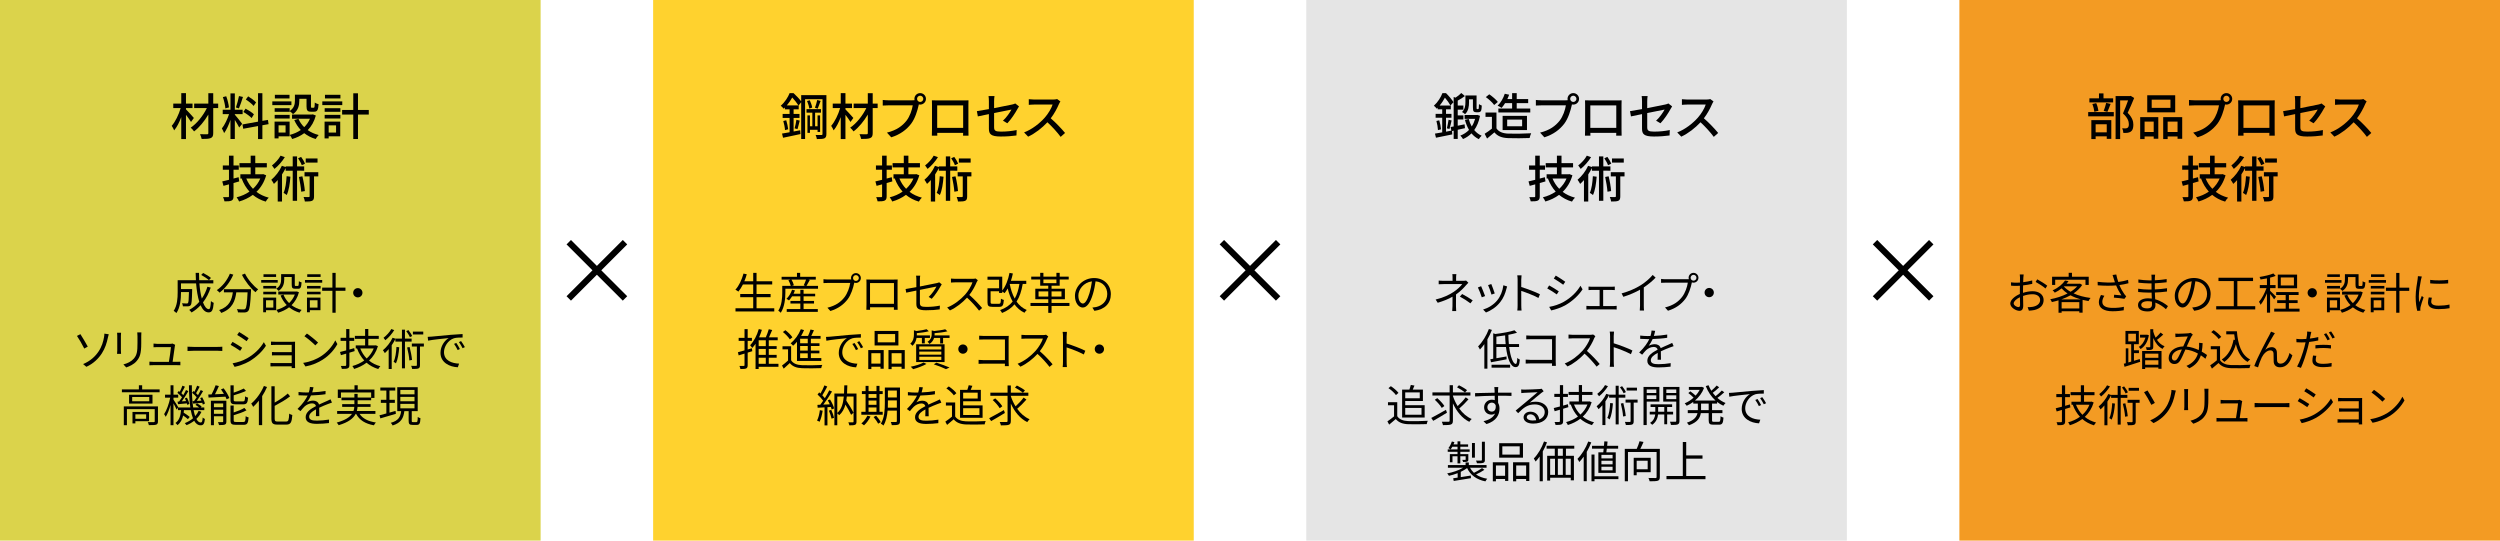 <?xml version="1.0" encoding="utf-8"?>
<!-- Generator: Adobe Illustrator 26.5.2, SVG Export Plug-In . SVG Version: 6.00 Build 0)  -->
<svg version="1.1" xmlns="http://www.w3.org/2000/svg" xmlns:xlink="http://www.w3.org/1999/xlink" x="0px" y="0px" width="800px"
	 height="173px" viewBox="0 0 800 173" enable-background="new 0 0 800 173" xml:space="preserve">
<g id="タイトル">
</g>
<g id="レイヤー_3">
</g>
<g id="主要素">
	<rect fill="#DBD34B" width="173" height="173"/>
	<rect x="209" fill="#FFD22E" width="173" height="173"/>
	<rect x="418" fill="#E5E5E5" width="173" height="173"/>
	<rect x="627" fill="#F39B23" width="173" height="173"/>
	<g>
		<g>
			<path d="M61.126,39.027c-0.336-0.561-1.008-1.505-1.616-2.289v7.763h-1.505v-7.027c-0.624,1.681-1.424,3.249-2.273,4.242
				c-0.16-0.432-0.528-1.057-0.784-1.441c1.152-1.312,2.273-3.617,2.865-5.698h-2.369v-1.424h2.561v-3.345h1.505v3.345h2.097v1.424
				H59.51v0.417c0.624,0.608,2.161,2.321,2.529,2.753L61.126,39.027z M69.818,34.577h-1.585v8.003c0,0.944-0.224,1.36-0.8,1.601
				c-0.576,0.257-1.537,0.288-2.897,0.288c-0.08-0.416-0.32-1.104-0.528-1.521c0.96,0.032,1.969,0.032,2.257,0.017
				c0.288,0,0.4-0.097,0.4-0.385v-5.922c-1.232,2.113-2.913,4.146-4.562,5.394c-0.256-0.368-0.704-0.912-1.072-1.2
				c1.969-1.312,3.985-3.842,5.17-6.275h-4.065v-1.424h4.53v-3.33h1.568v3.33h1.585V34.577z"/>
			<path d="M75.142,36.689c0.48,0.512,2.017,2.465,2.353,2.945l-0.944,1.168c-0.272-0.576-0.88-1.584-1.408-2.433v6.115H73.75
				v-6.131c-0.544,1.601-1.281,3.233-2.033,4.242c-0.128-0.433-0.48-1.089-0.72-1.489c0.864-1.056,1.777-2.961,2.305-4.594h-2.033
				v-1.393h2.481v-5.234h1.393v5.234h2.497v1.393h-2.497V36.689z M72.117,34.689c-0.064-0.977-0.4-2.481-0.8-3.618l1.072-0.272
				c0.432,1.121,0.769,2.593,0.88,3.569L72.117,34.689z M77.751,31.023c-0.4,1.249-0.896,2.737-1.296,3.666l-0.96-0.304
				c0.352-0.977,0.768-2.561,0.976-3.649L77.751,31.023z M83.961,40.083v4.418h-1.393v-4.162l-4.738,0.865l-0.24-1.377l4.978-0.896
				v-9.108h1.393v8.852l1.777-0.304l0.208,1.36L83.961,40.083z M80.52,37.778c-0.56-0.592-1.697-1.425-2.641-1.937l0.705-1.072
				c0.928,0.496,2.113,1.249,2.673,1.809L80.52,37.778z M81.16,33.905c-0.496-0.625-1.584-1.489-2.497-2.065l0.752-1.008
				c0.896,0.544,2.001,1.344,2.529,1.937L81.16,33.905z"/>
			<path d="M93.255,33.632H87.14v-1.185h6.115V33.632z M92.679,43.621h-3.538v0.672H87.86v-5.378h4.818V43.621z M92.694,35.537
				c1.457-0.976,1.681-2.241,1.681-3.345v-1.905h5.138v3.762c0,0.368,0.032,0.432,0.256,0.432h0.624c0.24,0,0.304-0.208,0.336-1.681
				c0.288,0.24,0.848,0.464,1.216,0.544c-0.096,1.905-0.464,2.401-1.393,2.401h-1.024c-1.104,0-1.44-0.368-1.44-1.681v-2.449h-2.305
				v0.592c0,1.44-0.336,3.185-2.017,4.306c-0.208-0.256-0.752-0.752-1.073-0.944v0.208h-4.802v-1.152h4.802V35.537z M87.893,36.754
				h4.802v1.168h-4.802V36.754z M92.646,31.503h-4.69v-1.168h4.69V31.503z M89.141,40.115v2.305h2.241v-2.305H89.141z
				 M101.066,36.962c-0.528,1.953-1.425,3.489-2.593,4.674c1.009,0.704,2.177,1.232,3.505,1.568c-0.32,0.289-0.752,0.896-0.96,1.281
				c-1.393-0.416-2.625-1.041-3.666-1.873c-1.137,0.849-2.433,1.457-3.858,1.873c-0.144-0.368-0.512-0.992-0.8-1.312
				c1.297-0.32,2.497-0.849,3.554-1.569c-0.849-0.912-1.553-1.969-2.081-3.169l1.329-0.417c0.432,0.993,1.057,1.905,1.841,2.673
				c0.784-0.752,1.409-1.649,1.841-2.689h-5.73v-1.361h6.387l0.272-0.048L101.066,36.962z"/>
			<path d="M109.527,33.632h-6.387v-1.185h6.387V33.632z M108.871,43.621h-3.698v0.672h-1.312v-5.378h5.01V43.621z M103.893,34.625
				h5.026v1.152h-5.026V34.625z M103.893,36.754h5.026v1.168h-5.026V36.754z M108.935,31.503h-4.946v-1.168h4.946V31.503z
				 M105.173,40.115v2.305h2.369v-2.305H105.173z M118.01,36.658h-3.458v7.828h-1.504v-7.828h-3.569v-1.473h3.569v-5.33h1.504v5.33
				h3.458V36.658z"/>
			<path d="M76.55,58.051c-0.608,0.176-1.216,0.352-1.825,0.528v4.209c0,0.769-0.16,1.169-0.624,1.393
				c-0.464,0.225-1.185,0.272-2.273,0.257c-0.064-0.353-0.256-0.977-0.448-1.345c0.704,0.016,1.376,0.016,1.569,0
				c0.224,0,0.32-0.08,0.32-0.305v-3.793c-0.624,0.176-1.2,0.336-1.761,0.479l-0.384-1.424c0.608-0.145,1.345-0.32,2.145-0.513
				v-3.217H71.3v-1.377h1.969v-3.121h1.457v3.121h1.681v1.377h-1.681v2.816l1.633-0.432L76.55,58.051z M85.178,56.098
				c-0.64,2.209-1.712,3.954-3.121,5.298c1.104,0.833,2.417,1.457,3.938,1.857c-0.336,0.288-0.752,0.88-0.96,1.265
				c-1.601-0.465-2.977-1.201-4.129-2.161c-1.296,0.96-2.785,1.664-4.386,2.129c-0.16-0.385-0.528-1.024-0.8-1.345
				c1.488-0.368,2.897-0.977,4.113-1.825c-1.04-1.152-1.873-2.528-2.481-4.129l0.208-0.064h-0.641v-1.36h3.297v-2.193H76.63v-1.36
				h3.585v-2.4h1.473v2.4h3.698v1.36h-3.698v2.193h2.273l0.256-0.048L85.178,56.098z M78.807,57.122
				c0.512,1.265,1.233,2.353,2.145,3.298c0.993-0.913,1.809-2.018,2.337-3.298H78.807z"/>
			<path d="M95.063,54.625v9.636h-1.393v-9.636h-2.257v-0.849c-0.336,0.688-0.736,1.377-1.168,2.033v8.691h-1.376v-6.883
				c-0.4,0.448-0.8,0.881-1.217,1.232c-0.144-0.288-0.576-1.008-0.832-1.328c1.312-1.072,2.609-2.753,3.377-4.466l1.217,0.4v-0.208
				h2.257v-3.202h1.393v3.202h2.273v1.376H95.063z M91.142,50.287c-0.816,1.345-2.113,2.817-3.313,3.762
				c-0.192-0.304-0.576-0.832-0.8-1.12c1.056-0.784,2.209-2.065,2.753-3.121L91.142,50.287z M92.935,56.546
				c-0.176,2.241-0.496,4.418-1.185,5.874c-0.192-0.191-0.736-0.544-1.008-0.704c0.608-1.312,0.848-3.329,0.977-5.33L92.935,56.546z
				 M96.568,52.864c-0.192-0.592-0.72-1.521-1.184-2.209l0.976-0.448c0.496,0.673,1.024,1.569,1.249,2.161L96.568,52.864z
				 M96.76,56.418c0.384,1.505,0.704,3.409,0.8,4.722l-1.168,0.208c-0.08-1.265-0.416-3.233-0.736-4.722L96.76,56.418z
				 M101.85,56.45h-1.36v6.37c0,0.736-0.112,1.169-0.608,1.425c-0.496,0.224-1.232,0.24-2.321,0.24
				c-0.048-0.4-0.24-1.009-0.416-1.44c0.752,0.031,1.44,0.031,1.665,0.016c0.208,0,0.272-0.064,0.272-0.272V56.45h-1.633v-1.345
				h4.402V56.45z M101.61,52.032h-3.777v-1.329h3.777V52.032z"/>
		</g>
	</g>
	<g>
		<g>
			<path d="M264.449,42.868c0,0.736-0.16,1.152-0.624,1.393c-0.464,0.208-1.217,0.24-2.433,0.24c-0.048-0.352-0.225-0.977-0.4-1.312
				c0.832,0.032,1.633,0.016,1.873,0.016c0.256-0.016,0.336-0.096,0.336-0.352V31.744h-5.57v12.742h-1.249V32.704l-0.815,1.024
				h0.016v1.249h-1.633v1.473h1.889v1.296h-1.889v4.338l2.113-0.4l0.096,1.217c-1.953,0.433-4.018,0.864-5.586,1.185l-0.32-1.345
				c0.672-0.112,1.505-0.256,2.417-0.416v-4.578h-2.225V36.45h2.225v-1.473h-1.505v-0.576c-0.128,0.128-0.256,0.256-0.4,0.384
				c-0.208-0.288-0.64-0.752-0.928-0.944c1.376-1.2,2.337-2.769,2.833-4.033h1.265c0.848,0.768,1.889,1.856,2.448,2.641v-2.017
				h8.067V42.868z M251.597,38.482c0.288,0.928,0.544,2.113,0.624,2.882l-1.024,0.271c-0.032-0.784-0.272-2.001-0.544-2.913
				L251.597,38.482z M255.486,33.729c-0.433-0.704-1.233-1.761-1.969-2.529c-0.433,0.784-1.009,1.665-1.745,2.529H255.486z
				 M254.27,41.076c0.224-0.737,0.48-1.938,0.576-2.738l1.072,0.256c-0.256,0.945-0.496,2.017-0.72,2.721L254.27,41.076z
				 M259.184,41.54v0.977h-0.801V36.93h0.801v3.474h0.769v-4.354h-1.873v-1.136h4.626v1.136h-1.873v4.354h0.784V36.93h0.816v5.282
				h-0.816V41.54H259.184z M259.136,32.096c0.352,0.736,0.688,1.729,0.768,2.337l-0.928,0.304c-0.08-0.64-0.385-1.648-0.721-2.417
				L259.136,32.096z M262.608,32.304c-0.319,0.849-0.672,1.825-0.944,2.465l-0.88-0.288c0.271-0.656,0.576-1.745,0.72-2.481
				L262.608,32.304z"/>
			<path d="M272.158,39.027c-0.336-0.561-1.009-1.505-1.616-2.289v7.763h-1.505v-7.027c-0.624,1.681-1.425,3.249-2.273,4.242
				c-0.16-0.432-0.528-1.057-0.784-1.441c1.152-1.312,2.273-3.617,2.865-5.698h-2.369v-1.424h2.562v-3.345h1.505v3.345h2.097v1.424
				h-2.097v0.417c0.624,0.608,2.16,2.321,2.528,2.753L272.158,39.027z M280.85,34.577h-1.585v8.003c0,0.944-0.224,1.36-0.8,1.601
				c-0.576,0.257-1.537,0.288-2.897,0.288c-0.08-0.416-0.32-1.104-0.528-1.521c0.961,0.032,1.969,0.032,2.257,0.017
				c0.288,0,0.4-0.097,0.4-0.385v-5.922c-1.232,2.113-2.913,4.146-4.562,5.394c-0.256-0.368-0.704-0.912-1.072-1.2
				c1.969-1.312,3.985-3.842,5.17-6.275h-4.065v-1.424h4.529v-3.33h1.568v3.33h1.585V34.577z"/>
			<path d="M294.449,29.791c1.024,0,1.856,0.832,1.856,1.841c0,1.024-0.832,1.84-1.856,1.84c-0.145,0-0.288-0.016-0.433-0.048
				c-0.016,0.096-0.048,0.208-0.063,0.304c-0.368,1.633-1.104,4.162-2.401,5.875c-1.456,1.889-3.457,3.425-6.354,4.337l-1.376-1.504
				c3.121-0.769,4.93-2.146,6.258-3.81c1.089-1.409,1.777-3.458,2.001-4.914h-7.875c-0.672,0-1.312,0.032-1.729,0.064v-1.792
				c0.448,0.048,1.2,0.112,1.729,0.112h7.763c0.192,0,0.433,0,0.688-0.032c-0.032-0.144-0.048-0.288-0.048-0.432
				C292.608,30.623,293.425,29.791,294.449,29.791z M294.449,32.624c0.544,0,1.009-0.448,1.009-0.992
				c0-0.544-0.465-1.009-1.009-1.009s-0.992,0.464-0.992,1.009C293.457,32.176,293.905,32.624,294.449,32.624z"/>
			<path d="M299.758,32.128h8.691c0.368,0,0.944,0,1.473-0.016c-0.032,0.432-0.032,0.928-0.032,1.376v7.859
				c0,0.561,0.032,1.937,0.032,2.065h-1.745c0.017-0.08,0.017-0.448,0.032-0.896h-8.291c0,0.432,0,0.816,0.016,0.896h-1.745
				c0.017-0.145,0.049-1.425,0.049-2.065v-7.859c0-0.416,0-0.976-0.032-1.393C298.845,32.128,299.357,32.128,299.758,32.128z
				 M299.901,40.916h8.308v-7.187h-8.308V40.916z"/>
			<path d="M316.445,36.514c-1.536,0.304-2.881,0.592-3.537,0.736l-0.304-1.681c0.736-0.096,2.192-0.352,3.841-0.656v-2.529
				c0-0.512-0.031-1.152-0.111-1.632h1.904c-0.08,0.48-0.128,1.136-0.128,1.632v2.225c2.545-0.496,5.106-1.008,5.795-1.168
				c0.399-0.096,0.735-0.192,0.976-0.336l1.201,0.945c-0.128,0.192-0.32,0.496-0.448,0.736c-0.721,1.329-2.065,3.426-3.298,4.658
				l-1.393-0.816c1.137-1.041,2.257-2.673,2.722-3.569c-0.368,0.08-2.962,0.592-5.555,1.12v4.53c0,1.056,0.353,1.409,2.193,1.409
				c1.776,0,3.425-0.176,5.025-0.496l-0.063,1.729c-1.393,0.192-3.121,0.336-4.994,0.336c-3.281,0-3.826-0.832-3.826-2.545V36.514z"
				/>
			<path d="M338.865,33.296c-0.56,1.312-1.504,3.121-2.625,4.562c1.648,1.409,3.586,3.474,4.578,4.69l-1.408,1.249
				c-1.057-1.44-2.657-3.202-4.242-4.674c-1.713,1.825-3.873,3.538-6.162,4.61l-1.297-1.36c2.593-0.992,4.994-2.913,6.579-4.69
				c1.088-1.216,2.16-2.977,2.545-4.226h-5.875c-0.624,0-1.488,0.08-1.744,0.096v-1.809c0.32,0.048,1.248,0.112,1.744,0.112h5.938
				c0.593,0,1.121-0.064,1.393-0.16l1.041,0.768C339.218,32.624,338.978,33.024,338.865,33.296z"/>
			<path d="M285.55,58.051c-0.607,0.176-1.216,0.352-1.824,0.528v4.209c0,0.769-0.16,1.169-0.624,1.393
				c-0.465,0.225-1.185,0.272-2.273,0.257c-0.063-0.353-0.256-0.977-0.448-1.345c0.704,0.016,1.377,0.016,1.569,0
				c0.224,0,0.319-0.08,0.319-0.305v-3.793c-0.624,0.176-1.2,0.336-1.761,0.479l-0.384-1.424c0.608-0.145,1.345-0.32,2.145-0.513
				v-3.217H280.3v-1.377h1.969v-3.121h1.457v3.121h1.681v1.377h-1.681v2.816l1.633-0.432L285.55,58.051z M294.178,56.098
				c-0.641,2.209-1.713,3.954-3.121,5.298c1.104,0.833,2.417,1.457,3.938,1.857c-0.336,0.288-0.752,0.88-0.961,1.265
				c-1.601-0.465-2.977-1.201-4.129-2.161c-1.297,0.96-2.785,1.664-4.386,2.129c-0.16-0.385-0.528-1.024-0.801-1.345
				c1.488-0.368,2.897-0.977,4.113-1.825c-1.04-1.152-1.872-2.528-2.48-4.129l0.208-0.064h-0.641v-1.36h3.298v-2.193h-3.586v-1.36
				h3.586v-2.4h1.473v2.4h3.697v1.36h-3.697v2.193h2.272l0.257-0.048L294.178,56.098z M287.807,57.122
				c0.513,1.265,1.233,2.353,2.146,3.298c0.992-0.913,1.809-2.018,2.337-3.298H287.807z"/>
			<path d="M304.063,54.625v9.636h-1.393v-9.636h-2.257v-0.849c-0.337,0.688-0.736,1.377-1.169,2.033v8.691h-1.376v-6.883
				c-0.4,0.448-0.801,0.881-1.217,1.232c-0.145-0.288-0.576-1.008-0.832-1.328c1.312-1.072,2.608-2.753,3.377-4.466l1.217,0.4
				v-0.208h2.257v-3.202h1.393v3.202h2.272v1.376H304.063z M300.142,50.287c-0.816,1.345-2.113,2.817-3.313,3.762
				c-0.192-0.304-0.576-0.832-0.8-1.12c1.056-0.784,2.209-2.065,2.753-3.121L300.142,50.287z M301.935,56.546
				c-0.177,2.241-0.496,4.418-1.185,5.874c-0.192-0.191-0.736-0.544-1.009-0.704c0.608-1.312,0.849-3.329,0.977-5.33L301.935,56.546
				z M305.567,52.864c-0.191-0.592-0.72-1.521-1.184-2.209l0.976-0.448c0.496,0.673,1.024,1.569,1.249,2.161L305.567,52.864z
				 M305.76,56.418c0.385,1.505,0.704,3.409,0.801,4.722l-1.169,0.208c-0.08-1.265-0.416-3.233-0.736-4.722L305.76,56.418z
				 M310.85,56.45h-1.36v6.37c0,0.736-0.112,1.169-0.608,1.425c-0.496,0.224-1.232,0.24-2.32,0.24c-0.049-0.4-0.24-1.009-0.416-1.44
				c0.752,0.031,1.44,0.031,1.664,0.016c0.208,0,0.272-0.064,0.272-0.272V56.45h-1.633v-1.345h4.401V56.45z M310.609,52.032h-3.777
				v-1.329h3.777V52.032z"/>
		</g>
	</g>
	<g>
		<g>
			<path d="M466.471,41.523v2.945h-1.297v-2.657l-0.528,0.129l0.08,1.072c-1.809,0.384-3.745,0.752-5.218,1.057l-0.32-1.312
				c0.641-0.097,1.44-0.24,2.321-0.4v-4.674h-2.113v-1.249h2.113v-1.457h-1.457v-0.512c-0.096,0.112-0.208,0.208-0.304,0.304
				c-0.208-0.304-0.641-0.736-0.912-0.929c1.328-1.2,2.257-2.769,2.736-4.033h1.153c0.864,0.848,1.889,2.064,2.385,2.881
				l-0.961,1.072c-0.352-0.672-1.072-1.712-1.776-2.513c-0.416,0.784-0.96,1.665-1.681,2.513h3.569v1.217h-1.536v1.457h1.744v1.249
				h-1.744v4.45l1.712-0.336l-0.239-1.153c0.288-0.048,0.624-0.112,0.976-0.176v-9.444l0.593,0.224
				c0.704-0.448,1.393-1.008,1.841-1.489l1.152,0.977c-0.673,0.528-1.505,1.041-2.289,1.457v1.584h1.809v1.312h-1.809v1.841h1.809
				v1.296h-1.809v2.001c0.704-0.144,1.44-0.304,2.193-0.448l0.128,1.233L466.471,41.523z M460.564,38.499
				c0.288,0.912,0.496,2.097,0.561,2.881l-0.977,0.256c-0.032-0.8-0.24-2.017-0.496-2.929L460.564,38.499z M462.997,41.076
				c0.177-0.753,0.448-1.954,0.545-2.754l0.976,0.224c-0.224,0.944-0.464,2.017-0.688,2.721L462.997,41.076z M473.609,37.074
				c-0.368,1.873-1.008,3.361-1.856,4.546c0.641,0.784,1.44,1.408,2.369,1.809c-0.288,0.24-0.704,0.769-0.896,1.104
				c-0.929-0.448-1.697-1.072-2.354-1.856c-0.784,0.784-1.696,1.393-2.705,1.824c-0.176-0.32-0.592-0.88-0.864-1.104
				c1.072-0.416,2.018-1.024,2.785-1.824c-0.56-0.945-0.992-2.033-1.312-3.218l1.217-0.288c0.224,0.864,0.544,1.681,0.96,2.401
				c0.465-0.688,0.816-1.505,1.089-2.433h-3.361v-1.232h3.857l0.256-0.032L473.609,37.074z M470.088,32.768
				c0,1.232-0.191,2.785-1.265,3.762c-0.208-0.192-0.704-0.561-0.976-0.688c0.976-0.912,1.088-2.097,1.088-3.105v-2.193h3.569v3.762
				c0,0.304,0,0.496,0.048,0.544c0.032,0.048,0.08,0.064,0.145,0.064h0.224c0.08,0,0.16-0.016,0.192-0.048
				c0.048-0.048,0.08-0.144,0.096-0.336c0.032-0.208,0.049-0.64,0.064-1.216c0.224,0.192,0.608,0.368,0.896,0.464
				c-0.032,0.592-0.08,1.249-0.16,1.489c-0.064,0.256-0.208,0.416-0.4,0.528c-0.16,0.096-0.416,0.128-0.624,0.128h-0.576
				c-0.305,0-0.624-0.08-0.801-0.256c-0.208-0.224-0.271-0.496-0.271-1.408v-2.481h-1.249V32.768z"/>
			<path d="M478.869,41.076c0.704,1.104,2.017,1.616,3.777,1.681c1.777,0.063,5.33,0.016,7.331-0.112
				c-0.176,0.352-0.416,1.057-0.496,1.521c-1.809,0.08-5.026,0.112-6.851,0.032c-2.033-0.08-3.409-0.608-4.418-1.841
				c-0.752,0.656-1.521,1.296-2.353,1.984l-0.769-1.536c0.72-0.448,1.568-1.041,2.321-1.649v-3.761h-2.049v-1.376h3.505V41.076z
				 M478.133,33.601c-0.512-0.752-1.664-1.825-2.673-2.529l1.104-0.896c0.992,0.688,2.192,1.681,2.737,2.449L478.133,33.601z
				 M481.639,32.992c-0.353,0.576-0.753,1.104-1.137,1.537c-0.288-0.224-0.912-0.56-1.265-0.72c0.992-0.928,1.825-2.369,2.289-3.81
				l1.393,0.304c-0.16,0.48-0.368,0.96-0.576,1.408h1.536v-1.904h1.473v1.904h3.666v1.281h-3.666v1.729h4.338v1.265h-10.212v-1.265
				h4.401v-1.729H481.639z M480.838,41.62v-4.546h7.795v4.546H480.838z M482.295,40.403h4.785v-2.129h-4.785V40.403z"/>
			<path d="M503.449,29.791c1.024,0,1.856,0.832,1.856,1.841c0,1.024-0.832,1.84-1.856,1.84c-0.145,0-0.288-0.016-0.433-0.048
				c-0.016,0.096-0.048,0.208-0.063,0.304c-0.368,1.633-1.104,4.162-2.401,5.875c-1.456,1.889-3.457,3.425-6.354,4.337l-1.376-1.504
				c3.121-0.769,4.93-2.146,6.258-3.81c1.089-1.409,1.777-3.458,2.001-4.914h-7.875c-0.672,0-1.312,0.032-1.729,0.064v-1.792
				c0.448,0.048,1.2,0.112,1.729,0.112h7.763c0.192,0,0.433,0,0.688-0.032c-0.032-0.144-0.048-0.288-0.048-0.432
				C501.608,30.623,502.425,29.791,503.449,29.791z M503.449,32.624c0.544,0,1.009-0.448,1.009-0.992
				c0-0.544-0.465-1.009-1.009-1.009s-0.992,0.464-0.992,1.009C502.457,32.176,502.905,32.624,503.449,32.624z"/>
			<path d="M508.758,32.128h8.691c0.368,0,0.944,0,1.473-0.016c-0.032,0.432-0.032,0.928-0.032,1.376v7.859
				c0,0.561,0.032,1.937,0.032,2.065h-1.745c0.017-0.08,0.017-0.448,0.032-0.896h-8.291c0,0.432,0,0.816,0.016,0.896h-1.745
				c0.017-0.145,0.049-1.425,0.049-2.065v-7.859c0-0.416,0-0.976-0.032-1.393C507.845,32.128,508.357,32.128,508.758,32.128z
				 M508.901,40.916h8.308v-7.187h-8.308V40.916z"/>
			<path d="M525.445,36.514c-1.536,0.304-2.881,0.592-3.537,0.736l-0.304-1.681c0.736-0.096,2.192-0.352,3.841-0.656v-2.529
				c0-0.512-0.031-1.152-0.111-1.632h1.904c-0.08,0.48-0.128,1.136-0.128,1.632v2.225c2.545-0.496,5.106-1.008,5.795-1.168
				c0.399-0.096,0.735-0.192,0.976-0.336l1.201,0.945c-0.128,0.192-0.32,0.496-0.448,0.736c-0.721,1.329-2.065,3.426-3.298,4.658
				l-1.393-0.816c1.137-1.041,2.257-2.673,2.722-3.569c-0.368,0.08-2.962,0.592-5.555,1.12v4.53c0,1.056,0.353,1.409,2.193,1.409
				c1.776,0,3.425-0.176,5.025-0.496l-0.063,1.729c-1.393,0.192-3.121,0.336-4.994,0.336c-3.281,0-3.826-0.832-3.826-2.545V36.514z"
				/>
			<path d="M547.865,33.296c-0.56,1.312-1.504,3.121-2.625,4.562c1.648,1.409,3.586,3.474,4.578,4.69l-1.408,1.249
				c-1.057-1.44-2.657-3.202-4.242-4.674c-1.713,1.825-3.873,3.538-6.162,4.61l-1.297-1.36c2.593-0.992,4.994-2.913,6.579-4.69
				c1.088-1.216,2.16-2.977,2.545-4.226h-5.875c-0.624,0-1.488,0.08-1.744,0.096v-1.809c0.32,0.048,1.248,0.112,1.744,0.112h5.938
				c0.593,0,1.121-0.064,1.393-0.16l1.041,0.768C548.218,32.624,547.978,33.024,547.865,33.296z"/>
			<path d="M494.55,58.051c-0.607,0.176-1.216,0.352-1.824,0.528v4.209c0,0.769-0.16,1.169-0.624,1.393
				c-0.465,0.225-1.185,0.272-2.273,0.257c-0.063-0.353-0.256-0.977-0.448-1.345c0.704,0.016,1.377,0.016,1.569,0
				c0.224,0,0.319-0.08,0.319-0.305v-3.793c-0.624,0.176-1.2,0.336-1.761,0.479l-0.384-1.424c0.608-0.145,1.345-0.32,2.145-0.513
				v-3.217H489.3v-1.377h1.969v-3.121h1.457v3.121h1.681v1.377h-1.681v2.816l1.633-0.432L494.55,58.051z M503.178,56.098
				c-0.641,2.209-1.713,3.954-3.121,5.298c1.104,0.833,2.417,1.457,3.938,1.857c-0.336,0.288-0.752,0.88-0.961,1.265
				c-1.601-0.465-2.977-1.201-4.129-2.161c-1.297,0.96-2.785,1.664-4.386,2.129c-0.16-0.385-0.528-1.024-0.801-1.345
				c1.488-0.368,2.897-0.977,4.113-1.825c-1.04-1.152-1.872-2.528-2.48-4.129l0.208-0.064h-0.641v-1.36h3.298v-2.193h-3.586v-1.36
				h3.586v-2.4h1.473v2.4h3.697v1.36h-3.697v2.193h2.272l0.257-0.048L503.178,56.098z M496.807,57.122
				c0.513,1.265,1.233,2.353,2.146,3.298c0.992-0.913,1.809-2.018,2.337-3.298H496.807z"/>
			<path d="M513.063,54.625v9.636h-1.393v-9.636h-2.257v-0.849c-0.337,0.688-0.736,1.377-1.169,2.033v8.691h-1.376v-6.883
				c-0.4,0.448-0.801,0.881-1.217,1.232c-0.145-0.288-0.576-1.008-0.832-1.328c1.312-1.072,2.608-2.753,3.377-4.466l1.217,0.4
				v-0.208h2.257v-3.202h1.393v3.202h2.272v1.376H513.063z M509.142,50.287c-0.816,1.345-2.113,2.817-3.313,3.762
				c-0.192-0.304-0.576-0.832-0.8-1.12c1.056-0.784,2.209-2.065,2.753-3.121L509.142,50.287z M510.935,56.546
				c-0.177,2.241-0.496,4.418-1.185,5.874c-0.192-0.191-0.736-0.544-1.009-0.704c0.608-1.312,0.849-3.329,0.977-5.33L510.935,56.546
				z M514.567,52.864c-0.191-0.592-0.72-1.521-1.184-2.209l0.976-0.448c0.496,0.673,1.024,1.569,1.249,2.161L514.567,52.864z
				 M514.76,56.418c0.385,1.505,0.704,3.409,0.801,4.722l-1.169,0.208c-0.08-1.265-0.416-3.233-0.736-4.722L514.76,56.418z
				 M519.85,56.45h-1.36v6.37c0,0.736-0.112,1.169-0.608,1.425c-0.496,0.224-1.232,0.24-2.32,0.24c-0.049-0.4-0.24-1.009-0.416-1.44
				c0.752,0.031,1.44,0.031,1.664,0.016c0.208,0,0.272-0.064,0.272-0.272V56.45h-1.633v-1.345h4.401V56.45z M519.609,52.032h-3.777
				v-1.329h3.777V52.032z"/>
		</g>
	</g>
	<g>
		<g>
			<path d="M668.22,35.857h8.195v1.36h-8.195V35.857z M676.207,32.768h-7.604v-1.296h3.073v-1.585h1.441v1.585h3.089V32.768z
				 M669.229,38.45h6.387v5.987h-1.457v-0.801h-3.554v0.864h-1.376V38.45z M670.188,35.761c-0.063-0.672-0.32-1.712-0.624-2.481
				l1.232-0.272c0.353,0.752,0.608,1.792,0.704,2.449L670.188,35.761z M670.604,39.763v2.577h3.554v-2.577H670.604z M673.182,35.489
				c0.288-0.688,0.624-1.809,0.801-2.561l1.408,0.32c-0.353,0.896-0.704,1.889-1.024,2.545L673.182,35.489z M682.93,31.359
				c-0.624,1.521-1.393,3.361-2.081,4.754c1.473,1.457,1.825,2.705,1.825,3.793c0,1.073-0.24,1.826-0.816,2.209
				c-0.305,0.208-0.656,0.32-1.072,0.384c-0.368,0.048-0.864,0.032-1.312,0.032c-0.017-0.432-0.16-1.057-0.4-1.473
				c0.416,0.032,0.8,0.048,1.088,0.032c0.257-0.016,0.465-0.064,0.641-0.176c0.32-0.192,0.433-0.608,0.433-1.185
				c0-0.928-0.417-2.097-1.889-3.425c0.576-1.249,1.2-2.929,1.648-4.178h-2.545v12.373h-1.457V30.735h4.594l0.24-0.064
				L682.93,31.359z"/>
			<path d="M684.86,37.49h5.794v6.898h-1.473v-0.72h-2.913v0.832h-1.408V37.49z M686.269,38.915v3.33h2.913v-3.33H686.269z
				 M696.064,35.938h-8.947v-5.458h8.947V35.938z M694.544,31.904h-6.002v2.609h6.002V31.904z M698.306,37.49v6.931h-1.489v-0.752
				h-3.169v0.832h-1.425V37.49H698.306z M696.816,42.244v-3.33h-3.169v3.33H696.816z"/>
			<path d="M712.449,29.791c1.024,0,1.856,0.832,1.856,1.841c0,1.024-0.832,1.84-1.856,1.84c-0.145,0-0.288-0.016-0.433-0.048
				c-0.016,0.096-0.048,0.208-0.063,0.304c-0.368,1.633-1.104,4.162-2.401,5.875c-1.456,1.889-3.457,3.425-6.354,4.337l-1.376-1.504
				c3.121-0.769,4.93-2.146,6.258-3.81c1.089-1.409,1.777-3.458,2.001-4.914h-7.875c-0.672,0-1.312,0.032-1.729,0.064v-1.792
				c0.448,0.048,1.2,0.112,1.729,0.112h7.763c0.192,0,0.433,0,0.688-0.032c-0.032-0.144-0.048-0.288-0.048-0.432
				C710.608,30.623,711.425,29.791,712.449,29.791z M712.449,32.624c0.544,0,1.009-0.448,1.009-0.992
				c0-0.544-0.465-1.009-1.009-1.009s-0.992,0.464-0.992,1.009C711.457,32.176,711.905,32.624,712.449,32.624z"/>
			<path d="M717.758,32.128h8.691c0.368,0,0.944,0,1.473-0.016c-0.032,0.432-0.032,0.928-0.032,1.376v7.859
				c0,0.561,0.032,1.937,0.032,2.065h-1.745c0.017-0.08,0.017-0.448,0.032-0.896h-8.291c0,0.432,0,0.816,0.016,0.896h-1.745
				c0.017-0.145,0.049-1.425,0.049-2.065v-7.859c0-0.416,0-0.976-0.032-1.393C716.845,32.128,717.357,32.128,717.758,32.128z
				 M717.901,40.916h8.308v-7.187h-8.308V40.916z"/>
			<path d="M734.445,36.514c-1.536,0.304-2.881,0.592-3.537,0.736l-0.304-1.681c0.736-0.096,2.192-0.352,3.841-0.656v-2.529
				c0-0.512-0.031-1.152-0.111-1.632h1.904c-0.08,0.48-0.128,1.136-0.128,1.632v2.225c2.545-0.496,5.106-1.008,5.795-1.168
				c0.399-0.096,0.735-0.192,0.976-0.336l1.201,0.945c-0.128,0.192-0.32,0.496-0.448,0.736c-0.721,1.329-2.065,3.426-3.298,4.658
				l-1.393-0.816c1.137-1.041,2.257-2.673,2.722-3.569c-0.368,0.08-2.962,0.592-5.555,1.12v4.53c0,1.056,0.353,1.409,2.193,1.409
				c1.776,0,3.425-0.176,5.025-0.496l-0.063,1.729c-1.393,0.192-3.121,0.336-4.994,0.336c-3.281,0-3.826-0.832-3.826-2.545V36.514z"
				/>
			<path d="M756.865,33.296c-0.56,1.312-1.504,3.121-2.625,4.562c1.648,1.409,3.586,3.474,4.578,4.69l-1.408,1.249
				c-1.057-1.44-2.657-3.202-4.242-4.674c-1.713,1.825-3.873,3.538-6.162,4.61l-1.297-1.36c2.593-0.992,4.994-2.913,6.579-4.69
				c1.088-1.216,2.16-2.977,2.545-4.226h-5.875c-0.624,0-1.488,0.08-1.744,0.096v-1.809c0.32,0.048,1.248,0.112,1.744,0.112h5.938
				c0.593,0,1.121-0.064,1.393-0.16l1.041,0.768C757.218,32.624,756.978,33.024,756.865,33.296z"/>
			<path d="M703.55,58.051c-0.607,0.176-1.216,0.352-1.824,0.528v4.209c0,0.769-0.16,1.169-0.624,1.393
				c-0.465,0.225-1.185,0.272-2.273,0.257c-0.063-0.353-0.256-0.977-0.448-1.345c0.704,0.016,1.377,0.016,1.569,0
				c0.224,0,0.319-0.08,0.319-0.305v-3.793c-0.624,0.176-1.2,0.336-1.761,0.479l-0.384-1.424c0.608-0.145,1.345-0.32,2.145-0.513
				v-3.217H698.3v-1.377h1.969v-3.121h1.457v3.121h1.681v1.377h-1.681v2.816l1.633-0.432L703.55,58.051z M712.178,56.098
				c-0.641,2.209-1.713,3.954-3.121,5.298c1.104,0.833,2.417,1.457,3.938,1.857c-0.336,0.288-0.752,0.88-0.961,1.265
				c-1.601-0.465-2.977-1.201-4.129-2.161c-1.297,0.96-2.785,1.664-4.386,2.129c-0.16-0.385-0.528-1.024-0.801-1.345
				c1.488-0.368,2.897-0.977,4.113-1.825c-1.04-1.152-1.872-2.528-2.48-4.129l0.208-0.064h-0.641v-1.36h3.298v-2.193h-3.586v-1.36
				h3.586v-2.4h1.473v2.4h3.697v1.36h-3.697v2.193h2.272l0.257-0.048L712.178,56.098z M705.807,57.122
				c0.513,1.265,1.233,2.353,2.146,3.298c0.992-0.913,1.809-2.018,2.337-3.298H705.807z"/>
			<path d="M722.063,54.625v9.636h-1.393v-9.636h-2.257v-0.849c-0.337,0.688-0.736,1.377-1.169,2.033v8.691h-1.376v-6.883
				c-0.4,0.448-0.801,0.881-1.217,1.232c-0.145-0.288-0.576-1.008-0.832-1.328c1.312-1.072,2.608-2.753,3.377-4.466l1.217,0.4
				v-0.208h2.257v-3.202h1.393v3.202h2.272v1.376H722.063z M718.142,50.287c-0.816,1.345-2.113,2.817-3.313,3.762
				c-0.192-0.304-0.576-0.832-0.8-1.12c1.056-0.784,2.209-2.065,2.753-3.121L718.142,50.287z M719.935,56.546
				c-0.177,2.241-0.496,4.418-1.185,5.874c-0.192-0.191-0.736-0.544-1.009-0.704c0.608-1.312,0.849-3.329,0.977-5.33L719.935,56.546
				z M723.567,52.864c-0.191-0.592-0.72-1.521-1.184-2.209l0.976-0.448c0.496,0.673,1.024,1.569,1.249,2.161L723.567,52.864z
				 M723.76,56.418c0.385,1.505,0.704,3.409,0.801,4.722l-1.169,0.208c-0.08-1.265-0.416-3.233-0.736-4.722L723.76,56.418z
				 M728.85,56.45h-1.36v6.37c0,0.736-0.112,1.169-0.608,1.425c-0.496,0.224-1.232,0.24-2.32,0.24c-0.049-0.4-0.24-1.009-0.416-1.44
				c0.752,0.031,1.44,0.031,1.664,0.016c0.208,0,0.272-0.064,0.272-0.272V56.45h-1.633v-1.345h4.401V56.45z M728.609,52.032h-3.777
				v-1.329h3.777V52.032z"/>
		</g>
	</g>
	<g>
		<g>
			<path d="M67.425,92.028c-0.603,1.807-1.429,3.403-2.465,4.734c0.518,1.372,1.163,2.171,1.877,2.171
				c0.392,0,0.56-0.729,0.658-2.592c0.238,0.238,0.616,0.477,0.896,0.561c-0.196,2.382-0.574,3.067-1.639,3.067
				c-1.079,0-1.919-0.854-2.563-2.297c-0.84,0.91-1.807,1.695-2.886,2.325c-0.154-0.21-0.518-0.63-0.756-0.826
				c1.247-0.673,2.325-1.541,3.222-2.592c-0.504-1.583-0.84-3.642-1.022-5.896h-4.833v1.82h3.572v0.448
				c-0.07,3.138-0.154,4.314-0.448,4.679c-0.21,0.267-0.448,0.364-0.84,0.406c-0.35,0.028-0.98,0.028-1.667,0
				c-0.014-0.322-0.126-0.715-0.294-0.98c0.644,0.056,1.247,0.07,1.485,0.07c0.196,0,0.336-0.028,0.42-0.154
				c0.196-0.21,0.266-1.093,0.322-3.502h-2.549v0.112c0,1.961-0.21,4.776-1.471,6.598c-0.182-0.211-0.63-0.574-0.869-0.701
				c1.149-1.709,1.275-4.104,1.275-5.911V89.66h5.841c-0.056-0.77-0.07-1.555-0.084-2.353h1.079c0,0.812,0.014,1.597,0.056,2.353
				h4.524v1.023h-4.455c0.14,1.862,0.393,3.529,0.771,4.86c0.756-1.106,1.359-2.367,1.793-3.782L67.425,92.028z M65.001,87.35
				c0.868,0.434,1.961,1.106,2.507,1.597l-0.645,0.714c-0.532-0.49-1.597-1.204-2.479-1.681L65.001,87.35z"/>
			<path d="M74.659,87.882c-1.009,2.354-2.633,4.44-4.398,5.757c-0.182-0.224-0.63-0.616-0.882-0.799
				c1.765-1.19,3.319-3.123,4.188-5.267L74.659,87.882z M80.346,92.546c0,0-0.014,0.364-0.028,0.505
				c-0.196,4.3-0.406,5.911-0.882,6.443c-0.294,0.35-0.588,0.434-1.079,0.49c-0.462,0.042-1.331,0.014-2.199-0.028
				c-0.028-0.308-0.154-0.729-0.35-1.036c0.911,0.084,1.779,0.098,2.101,0.098c0.294,0,0.462-0.028,0.588-0.182
				c0.364-0.351,0.561-1.751,0.729-5.281h-3.614c-0.364,2.76-1.261,5.295-4.819,6.584c-0.14-0.267-0.434-0.687-0.672-0.911
				c3.292-1.093,4.062-3.306,4.384-5.673h-2.857v-1.009H80.346z M78.399,87.546c0.911,1.877,2.704,3.978,4.216,5.042
				c-0.266,0.225-0.658,0.631-0.854,0.925c-1.541-1.247-3.306-3.502-4.342-5.575L78.399,87.546z"/>
			<path d="M88.869,90.459h-5.281v-0.854h5.281V90.459z M88.379,99.27h-3.25v0.645h-0.911v-4.692h4.16V99.27z M84.247,91.495h4.146
				v0.827h-4.146V91.495z M84.247,93.345h4.146v0.84h-4.146V93.345z M88.351,88.61h-4.034V87.77h4.034V88.61z M85.129,96.076v2.354
				h2.339v-2.354H85.129z M90.957,89.423c0,1.204-0.309,2.675-1.793,3.655c-0.154-0.182-0.546-0.546-0.757-0.687
				c1.345-0.854,1.555-2.017,1.555-2.983v-1.681h4.37v3.418c0,0.308,0.042,0.364,0.266,0.364h0.701c0.252,0,0.308-0.183,0.336-1.527
				c0.196,0.168,0.603,0.322,0.869,0.379c-0.084,1.639-0.336,2.045-1.079,2.045h-0.967c-0.854,0-1.106-0.267-1.106-1.261v-2.493
				h-2.395V89.423z M95.663,93.526c-0.476,1.724-1.302,3.082-2.367,4.133c0.911,0.687,1.989,1.204,3.222,1.513
				c-0.224,0.21-0.532,0.63-0.672,0.883c-1.274-0.379-2.381-0.953-3.333-1.724c-1.037,0.799-2.241,1.359-3.516,1.737
				c-0.098-0.252-0.364-0.7-0.56-0.91c1.19-0.309,2.325-0.812,3.306-1.541c-0.827-0.854-1.485-1.877-1.961-3.054l0.924-0.28
				c0.406,1.022,1.022,1.933,1.807,2.703c0.784-0.742,1.415-1.652,1.835-2.731h-5.295v-0.952h5.757l0.182-0.042L95.663,93.526z"/>
			<path d="M103.107,90.459h-5.519v-0.854h5.519V90.459z M102.547,99.27h-3.39v0.645h-0.924v-4.692h4.314V99.27z M98.247,91.495
				h4.342v0.827h-4.342V91.495z M98.247,93.345h4.342v0.84h-4.342V93.345z M102.589,88.61h-4.272V87.77h4.272V88.61z M99.157,96.076
				v2.354h2.451v-2.354H99.157z M110.545,93.064h-3.138v7.004h-1.037v-7.004h-3.278v-1.022h3.278v-4.721h1.037v4.721h3.138V93.064z"
				/>
			<path d="M115.989,93.681c0,0.826-0.659,1.485-1.485,1.485c-0.827,0-1.485-0.659-1.485-1.485s0.658-1.484,1.485-1.484
				C115.33,92.196,115.989,92.854,115.989,93.681z"/>
			<path d="M28.088,110.91l-1.121,0.631c-0.603-1.247-1.765-3.236-2.339-4.049l1.107-0.56C26.351,107.843,27.583,110,28.088,110.91z
				 M31.534,112.479c1.079-1.597,1.527-3.264,1.751-4.566c0.07-0.364,0.126-0.896,0.112-1.149l1.4,0.196
				c-0.112,0.364-0.224,0.854-0.28,1.106c-0.336,1.667-0.896,3.418-1.919,5.001c-1.092,1.681-2.675,3.264-4.958,4.314l-1.05-0.883
				C28.915,115.547,30.497,114.034,31.534,112.479z"/>
			<path d="M38.686,107.492v4.679c0,0.351,0.028,0.812,0.056,1.064h-1.289c0.028-0.21,0.07-0.658,0.07-1.078v-4.665
				c0-0.252-0.028-0.742-0.056-1.008h1.275C38.713,106.75,38.686,107.156,38.686,107.492z M45.199,107.591v2.269
				c0,3.362-0.462,4.469-1.471,5.674c-0.91,1.092-2.311,1.694-3.333,2.045l-0.911-0.967c1.289-0.322,2.479-0.883,3.348-1.863
				c0.995-1.162,1.163-2.297,1.163-4.944v-2.213c0-0.477-0.028-0.869-0.07-1.219h1.316
				C45.213,106.722,45.199,107.114,45.199,107.591z"/>
			<path d="M55.951,110.771c-0.112,0.952-0.519,3.726-0.714,5.015h1.373c0.308,0,0.812-0.015,1.106-0.042v1.135
				c-0.252-0.015-0.77-0.028-1.064-0.028h-7.676c-0.435,0-0.757,0.014-1.163,0.042v-1.163c0.336,0.028,0.743,0.057,1.163,0.057h5.07
				c0.21-1.177,0.617-3.908,0.659-4.707H50.25c-0.406,0-0.771,0.028-1.121,0.042v-1.177c0.336,0.043,0.756,0.085,1.106,0.085h4.258
				c0.224,0,0.575-0.042,0.701-0.099l0.854,0.406C56.007,110.477,55.965,110.658,55.951,110.771z"/>
			<path d="M61.953,111.009h7.676c0.701,0,1.205-0.042,1.513-0.07v1.373c-0.28-0.015-0.869-0.07-1.499-0.07h-7.69
				c-0.771,0-1.513,0.028-1.947,0.07v-1.373C60.426,110.967,61.168,111.009,61.953,111.009z"/>
			<path d="M77.494,111.288l-0.644,0.981c-0.687-0.505-2.213-1.485-3.054-1.92l0.616-0.952
				C75.239,109.846,76.877,110.84,77.494,111.288z M79.119,114.622c2.325-1.33,4.174-3.151,5.309-5.127l0.672,1.149
				c-1.205,1.891-3.152,3.697-5.379,5.015c-1.415,0.812-3.348,1.471-4.651,1.736l-0.644-1.134
				C75.967,115.995,77.704,115.435,79.119,114.622z M79.567,108.221l-0.658,0.953c-0.672-0.505-2.185-1.514-3.012-1.989l0.63-0.938
				C77.354,106.708,78.965,107.772,79.567,108.221z"/>
			<path d="M88.147,109.369h5.421c0.308,0,0.672-0.014,0.854-0.027c-0.014,0.153-0.014,0.448-0.014,0.714v6.976
				c0,0.225,0.014,0.561,0.028,0.757h-1.106c0.014-0.126,0.014-0.336,0.014-0.561h-5.631c-0.448,0-0.938,0.028-1.163,0.028v-1.121
				c0.224,0.028,0.672,0.057,1.148,0.057h5.645v-2.493h-5.057c-0.49,0-0.98,0.014-1.261,0.027v-1.078
				c0.267,0.014,0.771,0.042,1.247,0.042h5.07v-2.325h-5.197c-0.364,0-1.176,0.027-1.429,0.042v-1.093
				C86.985,109.342,87.784,109.369,88.147,109.369z"/>
			<path d="M102.611,114.076c2.157-1.358,3.866-3.432,4.679-5.155l0.672,1.191c-0.953,1.751-2.592,3.655-4.707,4.986
				c-1.401,0.883-3.166,1.737-5.505,2.171l-0.742-1.148C99.459,115.757,101.281,114.902,102.611,114.076z M101.785,109.636
				l-0.882,0.883c-0.7-0.729-2.451-2.228-3.488-2.928l0.798-0.854C99.208,107.395,101,108.852,101.785,109.636z"/>
			<path d="M113.488,112.354c-0.56,0.168-1.135,0.336-1.681,0.504v3.964c0,0.589-0.154,0.869-0.519,1.037
				c-0.35,0.168-0.938,0.196-1.905,0.182c-0.028-0.266-0.182-0.672-0.322-0.952c0.672,0.014,1.274,0.014,1.443,0
				c0.196,0,0.28-0.07,0.28-0.267v-3.655l-1.681,0.49l-0.294-1.023c0.561-0.126,1.233-0.294,1.975-0.504v-3.054h-1.793v-0.98h1.793
				v-2.802h1.023v2.802h1.541v0.98h-1.541v2.773c0.504-0.14,1.036-0.294,1.541-0.448L113.488,112.354z M120.94,110.784
				c-0.588,1.919-1.583,3.446-2.844,4.608c1.009,0.826,2.213,1.429,3.614,1.808c-0.224,0.21-0.519,0.616-0.672,0.896
				c-1.457-0.448-2.704-1.121-3.74-2.031c-1.19,0.91-2.549,1.555-3.978,2.003c-0.112-0.28-0.364-0.715-0.561-0.938
				c1.359-0.364,2.662-0.953,3.796-1.779c-0.98-1.051-1.751-2.339-2.297-3.838l0.042-0.014h-0.462v-0.967h2.998v-2.087h-3.277
				v-0.967h3.277v-2.199h1.023v2.199h3.348v0.967h-3.348v2.087h2.227l0.168-0.042L120.94,110.784z M115.281,111.499
				c0.477,1.219,1.177,2.325,2.059,3.222c0.967-0.869,1.751-1.947,2.255-3.222H115.281z"/>
			<path d="M129.589,109.313v8.545h-0.966v-8.545h-2.101v-0.841c-0.336,0.687-0.729,1.359-1.177,2.004v7.605h-0.966v-6.359
				c-0.406,0.477-0.812,0.91-1.233,1.274c-0.112-0.224-0.42-0.7-0.616-0.924c1.205-0.98,2.381-2.451,3.096-3.992l0.896,0.294v-0.028
				h2.101v-2.857h0.966v2.857h2.129v0.967H129.589z M126.157,105.63c-0.687,1.148-1.793,2.423-2.844,3.235
				c-0.14-0.224-0.406-0.574-0.588-0.771c0.953-0.714,1.989-1.849,2.494-2.802L126.157,105.63z M127.754,111.135
				c-0.168,1.989-0.448,3.866-1.05,5.141c-0.154-0.141-0.546-0.393-0.757-0.49c0.588-1.177,0.812-2.956,0.925-4.776L127.754,111.135
				z M131.158,107.898c-0.196-0.532-0.714-1.345-1.163-1.933l0.687-0.336c0.49,0.588,0.995,1.372,1.205,1.904L131.158,107.898z
				 M131.074,111.036c0.364,1.331,0.672,2.998,0.771,4.146l-0.854,0.154c-0.056-1.121-0.378-2.844-0.714-4.146L131.074,111.036z
				 M135.64,110.883h-1.247v5.967c0,0.561-0.112,0.868-0.504,1.051c-0.392,0.154-1.022,0.168-2.003,0.168
				c-0.042-0.28-0.168-0.715-0.308-1.009c0.729,0.028,1.373,0.028,1.569,0.028c0.196-0.015,0.252-0.07,0.252-0.252v-5.953h-1.611
				v-0.953h3.852V110.883z M135.444,107.03h-3.32v-0.925h3.32V107.03z"/>
			<path d="M138.113,107.717c0.91-0.099,3.558-0.364,6.135-0.574c1.527-0.126,2.843-0.21,3.782-0.252v1.12
				c-0.798,0-2.031,0.014-2.745,0.225c-1.989,0.644-3.208,2.773-3.208,4.44c0,2.731,2.549,3.6,4.833,3.684l-0.406,1.162
				c-2.591-0.098-5.547-1.484-5.547-4.608c0-2.185,1.331-3.964,2.62-4.734c-1.499,0.168-5.071,0.505-6.584,0.826l-0.126-1.218
				C137.398,107.772,137.846,107.745,138.113,107.717z M147.162,111.681l-0.714,0.336c-0.322-0.672-0.729-1.4-1.149-1.975
				l0.714-0.309C146.335,110.196,146.867,111.064,147.162,111.681z M148.758,111.078l-0.729,0.351
				c-0.336-0.687-0.742-1.373-1.177-1.961l0.687-0.322C147.876,109.607,148.436,110.462,148.758,111.078z"/>
			<path d="M51.08,124.61v0.91H39.005v-0.91h5.435v-1.331h1.051v1.331H51.08z M50.548,134.836c0,0.56-0.126,0.868-0.561,1.05
				c-0.462,0.154-1.19,0.154-2.353,0.154c-0.056-0.28-0.196-0.7-0.336-0.967c0.896,0.028,1.681,0.028,1.933,0
				c0.238,0,0.28-0.069,0.28-0.266v-3.88h-8.895v5.141h-0.995v-6.023h10.926V134.836z M48.797,126.305v2.857h-7.494v-2.857H48.797z
				 M47.76,127.047h-5.463v1.359h5.463V127.047z M43.32,134.779v0.7h-0.924v-3.655h5.295v2.955H43.32z M43.32,132.58v1.429h3.446
				v-1.429H43.32z"/>
			<path d="M64.464,131.796c-0.392,0.841-0.953,1.597-1.625,2.255c0.392,0.743,0.854,1.149,1.387,1.149
				c0.406,0,0.561-0.337,0.63-1.598c0.182,0.196,0.504,0.379,0.714,0.463c-0.168,1.568-0.476,2.031-1.401,2.031
				c-0.84,0-1.499-0.519-2.031-1.443c-0.714,0.561-1.541,1.037-2.438,1.401c-0.126-0.169-0.378-0.491-0.56-0.659
				c0.994-0.392,1.891-0.91,2.619-1.54c-0.294-0.729-0.532-1.611-0.714-2.62h-2.185c-0.014,0.28-0.056,0.547-0.084,0.812
				c0.686,0.421,1.499,0.98,1.933,1.373l-0.588,0.714c-0.336-0.321-0.925-0.77-1.513-1.176c-0.294,1.246-0.812,2.339-1.835,3.081
				c-0.14-0.21-0.406-0.532-0.63-0.687c1.275-0.882,1.653-2.451,1.793-4.118h-0.994v-0.784l-0.435,0.616
				c-0.182-0.448-0.616-1.303-0.994-2.003v6.99h-0.939v-6.472c-0.42,1.484-0.966,2.913-1.541,3.81
				c-0.112-0.252-0.35-0.645-0.519-0.868c0.799-1.163,1.583-3.376,1.961-5.267H52.81v-0.953h1.765v-3.025h0.939v3.025h1.513v0.953
				h-1.513v0.63c0.364,0.504,1.316,2.031,1.526,2.424l-0.056,0.084h3.922c-0.308-2.031-0.434-4.469-0.448-7.103h0.938
				c-0.028,2.731,0.126,5.155,0.42,7.103h1.905c-0.336-0.28-0.784-0.603-1.176-0.812l0.49-0.505c0.532,0.28,1.163,0.687,1.485,1.009
				l-0.294,0.309h1.149v0.84h-3.418c0.14,0.742,0.308,1.387,0.504,1.934c0.462-0.519,0.841-1.093,1.107-1.709L64.464,131.796z
				 M57.306,128.49c0.294-0.393,0.616-0.868,0.938-1.358c-0.364-0.448-0.967-1.023-1.485-1.43l0.434-0.574
				c0.112,0.084,0.224,0.169,0.336,0.253c0.309-0.603,0.645-1.387,0.841-1.962l0.812,0.322c-0.364,0.687-0.785,1.513-1.135,2.088
				c0.238,0.21,0.448,0.42,0.603,0.616c0.336-0.574,0.644-1.148,0.868-1.64l0.756,0.364c-0.602,1.037-1.387,2.312-2.101,3.265
				l1.373-0.085c-0.112-0.308-0.238-0.602-0.378-0.868l0.645-0.238c0.364,0.631,0.686,1.485,0.784,2.018l-0.687,0.294
				c-0.028-0.14-0.056-0.309-0.112-0.477c-1.009,0.084-1.975,0.183-2.83,0.267l-0.154-0.826L57.306,128.49z M62.097,128.35
				c0.266-0.35,0.56-0.77,0.84-1.232c-0.35-0.448-0.938-1.009-1.471-1.415l0.434-0.574c0.098,0.084,0.21,0.154,0.322,0.253
				c0.308-0.603,0.658-1.387,0.854-1.962l0.812,0.322c-0.351,0.701-0.799,1.513-1.149,2.073c0.224,0.225,0.448,0.435,0.616,0.631
				c0.336-0.574,0.645-1.148,0.869-1.64l0.756,0.364c-0.588,0.995-1.331,2.199-2.003,3.124l1.485-0.098
				c-0.126-0.28-0.266-0.561-0.406-0.799l0.644-0.266c0.378,0.644,0.771,1.484,0.869,2.017l-0.672,0.322
				c-0.028-0.168-0.084-0.364-0.168-0.574c-1.051,0.112-2.045,0.182-2.928,0.266l-0.154-0.784L62.097,128.35z"/>
			<path d="M71.572,124.26c0.728,0.967,1.527,2.255,1.821,3.109l-0.882,0.393c-0.084-0.238-0.21-0.519-0.364-0.826
				c-1.961,0.111-3.978,0.21-5.407,0.294l-0.098-0.98c0.322-0.014,0.672-0.028,1.064-0.042c0.476-0.883,0.995-2.073,1.289-2.928
				l1.051,0.252c-0.378,0.854-0.827,1.835-1.261,2.634l2.872-0.126c-0.294-0.505-0.617-1.009-0.938-1.443L71.572,124.26z
				 M72.44,134.878c0,0.518-0.098,0.812-0.476,0.98c-0.392,0.153-0.995,0.168-1.877,0.168c-0.056-0.267-0.196-0.687-0.336-0.938
				c0.659,0.027,1.247,0.014,1.443,0c0.182,0,0.224-0.042,0.224-0.225v-1.652h-2.956v2.844h-0.967v-7.816h4.945V134.878z
				 M68.462,129.106v1.205h2.956v-1.205H68.462z M71.418,132.412v-1.288h-2.956v1.288H71.418z M75.438,129.387
				c-1.331,0-1.681-0.309-1.681-1.457v-4.622h1.022v2.339c1.19-0.393,2.438-0.896,3.236-1.316l0.7,0.756
				c-1.106,0.519-2.591,1.022-3.936,1.415v1.415c0,0.448,0.112,0.532,0.742,0.532h2.228c0.532,0,0.63-0.225,0.686-1.611
				c0.224,0.168,0.645,0.337,0.953,0.406c-0.126,1.695-0.448,2.144-1.555,2.144H75.438z M77.861,135.031
				c0.588,0,0.687-0.279,0.756-1.849c0.238,0.168,0.645,0.336,0.938,0.393c-0.14,1.877-0.448,2.367-1.611,2.367h-2.493
				c-1.331,0-1.695-0.309-1.695-1.457v-4.706h1.022v2.213c1.275-0.406,2.605-0.953,3.404-1.471l0.687,0.784
				c-1.079,0.616-2.676,1.148-4.09,1.555v1.625c0,0.462,0.126,0.546,0.784,0.546H77.861z"/>
			<path d="M85.446,123.84c-0.42,0.994-0.952,1.989-1.555,2.913v9.287H82.84v-7.816c-0.588,0.743-1.205,1.415-1.821,1.976
				c-0.112-0.252-0.434-0.799-0.63-1.051c1.597-1.331,3.138-3.446,4.062-5.645L85.446,123.84z M91.553,134.892
				c0.771,0,0.896-0.504,0.995-2.535c0.266,0.182,0.687,0.378,0.995,0.448c-0.168,2.269-0.477,3.067-1.919,3.067h-2.872
				c-1.457,0-1.905-0.42-1.905-1.947v-10.31h1.051v5.211c1.555-0.868,3.151-1.961,4.188-2.899l0.743,0.896
				c-1.317,1.064-3.194,2.129-4.931,3.054v4.062c0,0.784,0.154,0.952,0.924,0.952H91.553z"/>
			<path d="M99.908,125.549c1.429-0.07,2.956-0.196,4.272-0.435l-0.014,1.036c-1.387,0.225-3.124,0.337-4.65,0.393
				c-0.322,0.742-0.784,1.541-1.261,2.171c0.532-0.336,1.345-0.518,1.947-0.518c0.91,0,1.653,0.448,1.877,1.261
				c0.953-0.463,1.807-0.799,2.535-1.135c0.42-0.183,0.756-0.336,1.149-0.547l0.462,1.051c-0.364,0.099-0.868,0.294-1.247,0.448
				c-0.784,0.294-1.779,0.7-2.843,1.205c0.014,0.812,0.028,2.003,0.042,2.689h-1.079c0.028-0.532,0.042-1.443,0.042-2.186
				c-1.303,0.687-2.213,1.429-2.213,2.354c0,1.093,1.093,1.261,2.536,1.261c1.092,0,2.591-0.126,3.824-0.336l-0.028,1.12
				c-1.064,0.14-2.62,0.252-3.838,0.252c-2.003,0-3.614-0.434-3.614-2.143c0-1.653,1.667-2.689,3.306-3.544
				c-0.14-0.603-0.644-0.869-1.274-0.869c-0.882,0-1.779,0.435-2.409,1.022c-0.406,0.379-0.799,0.896-1.275,1.457l-0.953-0.7
				c1.765-1.709,2.704-3.151,3.236-4.286c-0.21,0-0.42,0-0.616,0c-0.603,0-1.527-0.028-2.297-0.084v-1.051
				c0.743,0.098,1.723,0.154,2.367,0.154c0.294,0,0.617,0,0.925-0.015c0.196-0.602,0.322-1.232,0.35-1.751l1.148,0.099
				C100.23,124.344,100.119,124.891,99.908,125.549z"/>
			<path d="M115.057,132.44c0.995,1.499,2.788,2.409,5.225,2.76c-0.224,0.21-0.49,0.63-0.63,0.896
				c-2.731-0.477-4.637-1.653-5.701-3.656h-0.126c-0.729,1.387-2.255,2.675-5.449,3.628c-0.112-0.225-0.406-0.616-0.63-0.841
				c2.731-0.756,4.16-1.736,4.888-2.787h-4.749v-0.925h5.225c0.168-0.435,0.238-0.883,0.266-1.316h-3.88v-0.868h3.908v-1.247h-4.132
				v-0.883h4.132v-1.162h1.037v1.162h4.329v-1.61h-9.666v1.751h-1.008v-2.689h5.337v-1.359h1.037v1.359h5.351v2.689h-1.05v0.742
				h-4.329v1.247h4.132v0.868h-4.16c-0.028,0.434-0.098,0.882-0.224,1.316h5.939v0.925H115.057z"/>
			<path d="M126.69,132.412c-1.751,0.519-3.614,1.064-4.973,1.471l-0.28-0.994c0.617-0.154,1.373-0.351,2.199-0.589v-3.39h-1.765
				v-0.967h1.765v-2.983h-1.933v-0.952h4.777v0.952h-1.849v2.983h1.723v0.967h-1.723v3.124l1.933-0.547L126.69,132.412z
				 M133.26,135.073c0.322,0,0.378-0.21,0.42-1.652c0.196,0.182,0.617,0.336,0.869,0.406c-0.07,1.709-0.336,2.143-1.177,2.143
				h-1.359c-0.994,0-1.247-0.294-1.247-1.303v-3.109h-1.373c-0.28,2.228-1.037,3.754-3.754,4.595
				c-0.098-0.238-0.378-0.658-0.588-0.854c2.465-0.673,3.096-1.933,3.32-3.74h-1.247v-7.662h6.542v7.662h-1.905v3.109
				c0,0.351,0.056,0.406,0.406,0.406H133.26z M128.105,126.179h4.538v-1.4h-4.538V126.179z M128.105,128.406h4.538v-1.401h-4.538
				V128.406z M128.105,130.676h4.538v-1.43h-4.538V130.676z"/>
		</g>
	</g>
	<g>
		<g>
			<path d="M247.767,98.653v1.009h-12.41v-1.009h5.673v-3.558h-4.16v-1.009h4.16v-3.054h-3.292
				c-0.448,0.883-0.938,1.653-1.457,2.283c-0.21-0.168-0.672-0.477-0.952-0.616c1.148-1.232,2.045-3.166,2.591-5.155l1.051,0.225
				c-0.224,0.771-0.476,1.526-0.784,2.241h2.844v-2.689h1.064v2.689h5.015v1.022h-5.015v3.054h4.496v1.009h-4.496v3.558H247.767z"/>
			<path d="M261.767,91.468v0.924h-10.449v1.247c0,1.835-0.238,4.58-1.471,6.443c-0.154-0.182-0.589-0.532-0.799-0.658
				c1.135-1.737,1.274-4.133,1.274-5.785v-2.171h2.718c-0.126-0.519-0.42-1.247-0.742-1.808l0.714-0.196h-2.899v-0.896h4.917v-1.26
				h1.022v1.26h5.001v0.896h-2.438l0.518,0.127c-0.35,0.658-0.728,1.358-1.05,1.877H261.767z M257.145,98.905h4.552v0.896h-9.945
				v-0.896h4.356v-1.765h-3.165V96.3h3.165v-1.471h-2.633c-0.309,0.49-0.659,0.938-0.995,1.303c-0.168-0.14-0.588-0.393-0.812-0.504
				c0.771-0.729,1.429-1.821,1.793-2.914l0.938,0.225c-0.126,0.35-0.28,0.714-0.462,1.051h2.171v-1.247h1.037v1.247h3.712v0.84
				h-3.712V96.3h3.348v0.841h-3.348V98.905z M253.264,89.464c0.364,0.575,0.673,1.317,0.771,1.821l-0.63,0.183h4.272l-0.49-0.168
				c0.252-0.519,0.574-1.275,0.756-1.836H253.264z"/>
			<path d="M273.891,87.392c0.868,0,1.582,0.714,1.582,1.582c0,0.869-0.714,1.569-1.582,1.569c-0.183,0-0.364-0.028-0.532-0.084
				c0,0.042-0.015,0.098-0.028,0.154c-0.294,1.471-0.98,3.726-2.087,5.169c-1.275,1.639-2.942,2.941-5.52,3.739l-0.952-1.05
				c2.718-0.673,4.3-1.863,5.463-3.362c0.994-1.274,1.652-3.222,1.835-4.566h-7.158c-0.56,0-1.036,0.028-1.4,0.042v-1.247
				c0.393,0.057,0.938,0.099,1.4,0.099h7.032c0.126,0,0.28,0,0.448-0.015c-0.042-0.14-0.07-0.294-0.07-0.448
				C272.321,88.105,273.021,87.392,273.891,87.392z M273.891,89.898c0.518,0,0.938-0.42,0.938-0.925
				c0-0.518-0.421-0.938-0.938-0.938c-0.505,0-0.925,0.421-0.925,0.938C272.966,89.479,273.386,89.898,273.891,89.898z"/>
			<path d="M278.492,89.464h7.521c0.309,0,0.812,0,1.232-0.027c-0.027,0.35-0.027,0.742-0.027,1.093v6.905
				c0,0.448,0.014,1.541,0.027,1.695h-1.204c0-0.099,0.014-0.435,0.014-0.812h-7.648c0.015,0.364,0.015,0.7,0.028,0.812h-1.204
				c0.014-0.183,0.042-1.219,0.042-1.709v-6.892c0-0.322,0-0.757-0.028-1.093C277.791,89.45,278.17,89.464,278.492,89.464z
				 M278.407,97.225h7.662v-6.653h-7.662V97.225z"/>
			<path d="M293.234,92.98c-1.415,0.294-2.661,0.546-3.235,0.672l-0.211-1.162c0.631-0.084,1.961-0.322,3.446-0.603v-2.396
				c0-0.42-0.028-0.882-0.098-1.288h1.33c-0.07,0.406-0.098,0.882-0.098,1.288v2.186c2.381-0.463,4.832-0.967,5.421-1.093
				c0.308-0.07,0.574-0.154,0.742-0.252l0.826,0.645c-0.098,0.14-0.238,0.378-0.336,0.56c-0.645,1.163-1.751,2.914-2.871,4.076
				l-0.98-0.588c1.05-0.952,2.072-2.493,2.493-3.334c-0.238,0.042-2.815,0.561-5.295,1.064v4.175c0,0.966,0.364,1.274,2.031,1.274
				c1.624,0,2.969-0.14,4.37-0.406l-0.057,1.205c-1.246,0.182-2.646,0.279-4.397,0.279c-2.605,0-3.082-0.672-3.082-2.059V92.98z"/>
			<path d="M312.544,90.276c-0.477,1.205-1.358,2.844-2.354,4.104c1.471,1.261,3.18,3.082,4.091,4.188l-0.98,0.841
				c-0.938-1.233-2.424-2.886-3.853-4.161c-1.499,1.611-3.39,3.152-5.463,4.091l-0.896-0.938c2.255-0.883,4.328-2.55,5.771-4.16
				c0.952-1.079,1.975-2.731,2.325-3.895h-5.463c-0.49,0-1.261,0.057-1.415,0.07v-1.274c0.196,0.027,0.994,0.084,1.415,0.084h5.406
				c0.463,0,0.827-0.042,1.051-0.112l0.715,0.546C312.811,89.772,312.628,90.081,312.544,90.276z"/>
			<path d="M327.272,90.852c-0.393,2.325-1.009,4.174-1.975,5.658c0.84,1.191,1.919,2.115,3.264,2.689
				c-0.225,0.196-0.561,0.603-0.729,0.883c-1.317-0.616-2.354-1.526-3.194-2.689c-0.994,1.177-2.283,2.073-3.978,2.76
				c-0.112-0.238-0.435-0.7-0.631-0.925c1.766-0.63,3.068-1.526,4.021-2.731c-0.687-1.205-1.205-2.619-1.597-4.188
				c-0.309,0.561-0.631,1.064-0.98,1.499c-0.168-0.126-0.505-0.364-0.757-0.532v0.462h-1.009v-0.532h-2.717v3.488
				c0,0.448,0.111,0.519,0.687,0.519h1.975c0.519,0,0.603-0.225,0.645-1.64c0.21,0.168,0.645,0.337,0.938,0.406
				c-0.126,1.766-0.42,2.214-1.499,2.214h-2.157c-1.232,0-1.583-0.295-1.583-1.485v-4.454h3.712v-2.745h-3.712V88.54h4.721v4.426
				c1.121-1.372,1.905-3.445,2.325-5.645l1.079,0.196c-0.168,0.812-0.379,1.597-0.631,2.339h4.917v0.995H327.272z M323.112,90.879
				c0.336,1.737,0.854,3.32,1.597,4.665c0.729-1.261,1.205-2.815,1.513-4.692h-3.096L323.112,90.879z"/>
			<path d="M342.225,97.911h-5.729v2.199h-1.051v-2.199h-5.688v-0.967h5.688v-1.19h-4.146v-3.362h4.146v-0.966h-2.577v-1.989h-2.872
				v-0.911h2.872v-1.218h1.022v1.218h4.16v-1.218h1.051v1.218h2.886v0.911h-2.886v1.989h-2.605v0.966h4.272v3.362h-4.272v1.19h5.729
				V97.911z M335.445,94.899v-1.653h-3.109v1.653H335.445z M333.891,90.613h4.16v-1.177h-4.16V90.613z M336.496,93.246v1.653h3.18
				v-1.653H336.496z"/>
			<path d="M350.216,99.466l-0.658-1.037c0.448-0.042,0.883-0.111,1.205-0.182c1.793-0.406,3.558-1.737,3.558-4.16
				c0-2.115-1.358-3.866-3.74-4.062c-0.182,1.303-0.448,2.731-0.84,4.034c-0.854,2.886-1.961,4.356-3.264,4.356
				c-1.247,0-2.494-1.429-2.494-3.74c0-3.039,2.704-5.701,6.122-5.701c3.277,0,5.364,2.312,5.364,5.155
				C355.469,97.07,353.536,99.031,350.216,99.466z M346.519,97.127c0.658,0,1.4-0.939,2.115-3.307
				c0.35-1.162,0.63-2.493,0.784-3.781c-2.689,0.336-4.343,2.633-4.343,4.538C345.075,96.342,345.888,97.127,346.519,97.127z"/>
			<path d="M240.728,112.381l-1.471,0.462v3.992c0,0.589-0.127,0.883-0.477,1.065c-0.364,0.168-0.925,0.195-1.85,0.182
				c-0.042-0.252-0.168-0.714-0.308-0.994c0.63,0.027,1.204,0.027,1.387,0.014c0.182,0,0.238-0.056,0.238-0.267v-3.684l-1.877,0.574
				l-0.238-1.009c0.574-0.14,1.316-0.35,2.115-0.588v-3.054h-1.877v-0.952h1.877v-2.802h1.009v2.802h1.358v0.952h-1.358v2.76
				l1.345-0.393L240.728,112.381z M249.104,117.368h-6.331v0.714h-0.995V110c-0.321,0.49-0.672,0.938-1.036,1.33
				c-0.14-0.21-0.49-0.658-0.7-0.868c1.219-1.232,2.199-3.151,2.773-5.169l0.994,0.252c-0.252,0.827-0.546,1.625-0.896,2.396h2.144
				c0.364-0.798,0.742-1.835,0.952-2.591l1.093,0.252c-0.309,0.771-0.687,1.625-1.022,2.339h2.787v0.938h-2.857v1.877h2.521v0.896
				h-2.521v1.905h2.521v0.91h-2.521v1.947h3.096V117.368z M245.056,108.879h-2.283v1.877h2.283V108.879z M245.056,111.652h-2.283
				v1.905h2.283V111.652z M242.772,116.415h2.283v-1.947h-2.283V116.415z"/>
			<path d="M253.158,115.295c0.658,1.036,1.892,1.513,3.53,1.568c1.541,0.07,4.763,0.028,6.443-0.084
				c-0.126,0.238-0.294,0.715-0.336,1.022c-1.569,0.07-4.524,0.099-6.094,0.028c-1.835-0.07-3.096-0.561-3.964-1.653
				c-0.616,0.603-1.261,1.191-1.947,1.793l-0.546-0.994c0.588-0.435,1.303-1.022,1.933-1.611v-3.586h-1.779v-0.98h2.76V115.295z
				 M252.738,108.585c-0.42-0.7-1.359-1.667-2.213-2.339l0.798-0.589c0.854,0.645,1.821,1.597,2.255,2.283L252.738,108.585z
				 M255.035,109.369c-0.392,0.463-0.812,0.896-1.232,1.261c-0.168-0.21-0.561-0.603-0.799-0.798
				c1.359-1.051,2.563-2.718,3.264-4.482l1.023,0.279c-0.267,0.645-0.575,1.275-0.938,1.863h2.227
				c0.309-0.645,0.603-1.442,0.784-2.045l1.107,0.238c-0.267,0.588-0.561,1.246-0.854,1.807h2.969v0.896h-3.109v1.457h2.76v0.883
				h-2.76v1.471h2.731v0.868h-2.731v1.513h3.348v0.91h-7.788V109.369z M258.481,108.389h-2.438v1.457h2.438V108.389z
				 M258.481,110.729h-2.438v1.471h2.438V110.729z M258.481,113.067h-2.438v1.513h2.438V113.067z"/>
			<path d="M265.562,107.744c0.911-0.098,3.559-0.364,6.136-0.574c1.527-0.126,2.844-0.21,3.782-0.252v1.121
				c-0.799,0-2.031,0.014-2.746,0.224c-1.988,0.645-3.207,2.773-3.207,4.44c0,2.731,2.549,3.6,4.832,3.684l-0.406,1.163
				c-2.591-0.098-5.547-1.484-5.547-4.608c0-2.186,1.331-3.964,2.62-4.734c-1.499,0.168-5.071,0.504-6.584,0.826l-0.126-1.219
				C264.848,107.801,265.296,107.772,265.562,107.744z M274.611,111.709l-0.715,0.336c-0.322-0.673-0.729-1.4-1.148-1.976
				l0.714-0.308C273.784,110.224,274.316,111.093,274.611,111.709z M276.208,111.106l-0.729,0.35
				c-0.336-0.686-0.742-1.372-1.177-1.961l0.687-0.322C275.325,109.636,275.886,110.49,276.208,111.106z"/>
			<path d="M277.839,112.017h4.945v5.968h-1.022v-0.631h-2.928v0.757h-0.995V112.017z M278.834,113.025v3.319h2.928v-3.319H278.834z
				 M287.49,110.546h-7.62v-4.637h7.62V110.546z M286.439,106.904h-5.561v2.647h5.561V106.904z M289.521,112.017v5.995h-1.022
				v-0.658h-3.18v0.757h-1.009v-6.094H289.521z M288.499,116.345v-3.319h-3.18v3.319H288.499z"/>
			<path d="M293.296,108.137c-0.14,0.841-0.504,1.779-1.303,2.521c-0.154-0.225-0.477-0.532-0.7-0.673
				c0.994-0.91,1.162-2.017,1.162-2.913v-1.387l0.827,0.238c1.204-0.154,2.479-0.351,3.235-0.574l0.7,0.644
				c-1.036,0.295-2.521,0.505-3.838,0.617v0.504v0.21h4.202v0.812h-1.652v1.751h-0.925v-1.751H293.296z M296.476,116.457
				c-1.135,0.658-2.886,1.303-4.272,1.681c-0.182-0.195-0.532-0.602-0.771-0.784c1.429-0.294,3.11-0.784,4.104-1.345
				L296.476,116.457z M293.17,110.168h9.091v5.701h-9.091V110.168z M294.164,111.835h7.061v-0.967h-7.061V111.835z M294.164,113.487
				h7.061v-0.98h-7.061V113.487z M294.164,115.169h7.061v-1.009h-7.061V115.169z M303.857,107.324v0.812h-2.073v1.779h-0.938v-1.779
				h-1.946c-0.196,0.672-0.617,1.373-1.457,1.933c-0.126-0.224-0.421-0.546-0.645-0.686c1.135-0.743,1.345-1.64,1.345-2.41v-1.246
				l0.799,0.196c1.288-0.126,2.703-0.322,3.529-0.561l0.7,0.658c-1.092,0.294-2.689,0.49-4.104,0.603v0.378
				c0,0.099,0,0.21-0.015,0.322H303.857z M299.655,116.051c1.513,0.49,3.18,1.093,4.202,1.555l-1.148,0.519
				c-0.868-0.448-2.381-1.036-3.908-1.541L299.655,116.051z"/>
			<path d="M309.623,111.709c0,0.826-0.658,1.484-1.484,1.484c-0.827,0-1.485-0.658-1.485-1.484c0-0.827,0.658-1.485,1.485-1.485
				C308.965,110.224,309.623,110.882,309.623,111.709z"/>
			<path d="M314.856,107.507h6.906c0.336,0,0.756-0.015,1.036-0.028c-0.014,0.322-0.042,0.756-0.042,1.093v7.228
				c0,0.504,0.042,1.135,0.057,1.358h-1.261c0.014-0.153,0.014-0.448,0.027-0.784h-6.85c-0.574,0-1.204,0.028-1.583,0.056v-1.274
				c0.364,0.042,0.967,0.084,1.556,0.084h6.877v-6.611h-6.709c-0.519,0-1.219,0.028-1.541,0.042v-1.247
				C313.792,107.479,314.408,107.507,314.856,107.507z"/>
			<path d="M335.091,108.276c-0.477,1.205-1.358,2.844-2.354,4.104c1.471,1.261,3.18,3.082,4.091,4.188l-0.98,0.841
				c-0.938-1.233-2.424-2.886-3.853-4.161c-1.499,1.611-3.39,3.152-5.463,4.091l-0.896-0.938c2.255-0.883,4.328-2.55,5.771-4.16
				c0.952-1.079,1.975-2.731,2.325-3.895h-5.463c-0.49,0-1.261,0.057-1.415,0.07v-1.274c0.196,0.027,0.994,0.084,1.415,0.084h5.406
				c0.463,0,0.827-0.042,1.051-0.112l0.715,0.546C335.357,107.772,335.175,108.081,335.091,108.276z"/>
			<path d="M340.155,107.646c0-0.393-0.028-1.022-0.112-1.457h1.373c-0.042,0.435-0.098,1.037-0.098,1.457c0,0.588,0,1.4,0,2.283
				c1.849,0.561,4.51,1.568,5.98,2.312l-0.476,1.19c-1.527-0.826-3.95-1.765-5.505-2.255c0.014,2.101,0.014,4.216,0.014,4.622
				c0,0.435,0.028,1.19,0.084,1.653h-1.358c0.069-0.448,0.098-1.135,0.098-1.653V107.646z"/>
			<path d="M353.29,111.709c0,0.826-0.659,1.484-1.485,1.484s-1.484-0.658-1.484-1.484c0-0.827,0.658-1.485,1.484-1.485
				S353.29,110.882,353.29,111.709z"/>
			<path d="M263.252,131.418c-0.196,1.316-0.532,2.661-0.994,3.558c-0.168-0.126-0.589-0.322-0.812-0.393
				c0.462-0.854,0.756-2.101,0.91-3.334L263.252,131.418z M265.605,127.832c0.574,0.896,1.135,2.101,1.316,2.857l-0.784,0.35
				c-0.057-0.238-0.141-0.518-0.252-0.812l-1.106,0.07v5.827h-0.925v-5.771c-0.799,0.042-1.555,0.085-2.199,0.127l-0.084-0.925
				l0.924-0.042c0.295-0.378,0.617-0.826,0.925-1.289c-0.434-0.616-1.162-1.4-1.807-1.975l0.532-0.687
				c0.14,0.112,0.266,0.238,0.406,0.364c0.477-0.784,0.967-1.835,1.261-2.605l0.91,0.364c-0.477,0.925-1.064,2.031-1.583,2.815
				c0.309,0.308,0.589,0.63,0.812,0.91c0.547-0.868,1.051-1.765,1.415-2.507l0.883,0.392c-0.799,1.331-1.863,2.97-2.788,4.175
				l2.073-0.084c-0.196-0.435-0.42-0.883-0.658-1.261L265.605,127.832z M265.997,131.151c0.379,0.799,0.757,1.863,0.896,2.55
				l-0.798,0.266c-0.141-0.7-0.49-1.751-0.854-2.563L265.997,131.151z M274.08,134.92c0,0.546-0.112,0.854-0.463,1.008
				c-0.378,0.168-0.966,0.183-1.835,0.183c-0.042-0.267-0.182-0.715-0.322-0.967c0.645,0.028,1.247,0.014,1.443,0.014
				c0.182,0,0.238-0.056,0.238-0.252v-8.012h-2.157c-0.042,0.448-0.099,0.882-0.168,1.316c0.868,1.274,1.835,2.857,2.311,3.88
				l-0.771,0.658c-0.392-0.868-1.106-2.143-1.82-3.277c-0.378,1.387-0.995,2.549-2.003,3.403c-0.126-0.182-0.379-0.448-0.603-0.602
				v3.81h-0.925v-10.155h3.082c0.056-0.841,0.07-1.709,0.084-2.619h0.98c-0.014,0.91-0.042,1.778-0.098,2.619h3.025V134.92z
				 M267.931,132.146c1.358-1.176,1.877-3.039,2.087-5.252h-2.087V132.146z"/>
			<path d="M282.463,132.721h-6.836v-0.938h1.359v-5.688h-1.177v-0.938h1.177v-1.681h0.952v1.681h2.535v-1.681h0.967v1.681h1.022
				v0.938h-1.022v5.688h1.022V132.721z M278.555,133.28c-0.504,1.079-1.303,2.144-2.073,2.83c-0.196-0.168-0.588-0.463-0.84-0.603
				c0.77-0.631,1.498-1.569,1.919-2.493L278.555,133.28z M277.938,126.095v1.232h2.535v-1.232H277.938z M277.938,129.541h2.535
				v-1.373h-2.535V129.541z M277.938,131.782h2.535v-1.401h-2.535V131.782z M280.361,133.015c0.561,0.63,1.205,1.499,1.471,2.073
				l-0.84,0.49c-0.252-0.561-0.883-1.471-1.443-2.13L280.361,133.015z M287.996,134.766c0,0.616-0.154,0.924-0.532,1.093
				c-0.406,0.168-1.051,0.195-2.088,0.195c-0.042-0.294-0.195-0.742-0.321-1.008c0.742,0.014,1.442,0.014,1.639,0
				c0.21,0,0.294-0.07,0.294-0.295v-3.361h-2.956c-0.14,1.667-0.49,3.445-1.33,4.79c-0.168-0.195-0.589-0.518-0.827-0.602
				c1.163-1.85,1.275-4.511,1.275-6.514v-5.057h4.847V134.766z M286.987,130.451v-2.325h-2.857v0.938
				c0,0.434-0.015,0.91-0.028,1.387H286.987z M284.13,124.96v2.228h2.857v-2.228H284.13z"/>
			<path d="M294.908,125.576c1.429-0.069,2.955-0.196,4.272-0.434l-0.015,1.036c-1.387,0.225-3.123,0.336-4.65,0.393
				c-0.322,0.742-0.784,1.54-1.261,2.171c0.532-0.336,1.345-0.519,1.947-0.519c0.91,0,1.653,0.448,1.877,1.261
				c0.953-0.462,1.808-0.798,2.535-1.135c0.421-0.182,0.757-0.336,1.149-0.546l0.462,1.051c-0.364,0.098-0.868,0.294-1.247,0.448
				c-0.784,0.294-1.778,0.7-2.843,1.204c0.014,0.812,0.027,2.003,0.042,2.689h-1.079c0.028-0.532,0.042-1.442,0.042-2.185
				c-1.303,0.686-2.213,1.429-2.213,2.353c0,1.093,1.093,1.261,2.535,1.261c1.093,0,2.592-0.126,3.824-0.336l-0.028,1.121
				c-1.064,0.14-2.619,0.252-3.838,0.252c-2.003,0-3.614-0.435-3.614-2.144c0-1.652,1.667-2.689,3.306-3.544
				c-0.14-0.603-0.644-0.868-1.274-0.868c-0.882,0-1.778,0.435-2.409,1.022c-0.406,0.378-0.799,0.896-1.274,1.457l-0.953-0.7
				c1.766-1.709,2.704-3.152,3.236-4.287c-0.21,0-0.421,0-0.616,0c-0.603,0-1.527-0.027-2.298-0.084v-1.051
				c0.743,0.099,1.724,0.154,2.367,0.154c0.295,0,0.617,0,0.925-0.014c0.196-0.603,0.322-1.232,0.351-1.751l1.148,0.098
				C295.23,124.372,295.118,124.918,294.908,125.576z"/>
			<path d="M305.658,133.267c0.659,1.022,1.878,1.499,3.488,1.568c1.527,0.057,4.637,0.015,6.275-0.098
				c-0.112,0.252-0.294,0.742-0.336,1.064c-1.527,0.057-4.398,0.084-5.939,0.028c-1.821-0.07-3.067-0.574-3.964-1.653
				c-0.673,0.589-1.373,1.191-2.115,1.793l-0.561-1.05c0.645-0.421,1.429-1.009,2.129-1.598v-3.544h-1.946v-0.98h2.969V133.267z
				 M305.225,126.501c-0.435-0.673-1.471-1.597-2.382-2.213l0.771-0.631c0.896,0.589,1.947,1.485,2.438,2.157L305.225,126.501z
				 M307.214,124.764h2.325c0.168-0.49,0.364-1.064,0.448-1.498l1.177,0.195c-0.169,0.448-0.364,0.911-0.547,1.303h3.25v3.643
				h-5.659v1.33h6.22v3.95h-7.214V124.764z M308.208,125.646v1.891h4.65v-1.891H308.208z M308.208,130.619v2.171h5.211v-2.171
				H308.208z"/>
			<path d="M321.563,132.146c-1.499,0.925-3.151,1.905-4.398,2.605l-0.63-0.924c1.19-0.616,2.997-1.625,4.706-2.605L321.563,132.146
				z M328.455,127.859c-0.868,1.009-2.017,2.157-2.955,2.956c1.064,1.484,2.409,2.675,3.978,3.348
				c-0.252,0.224-0.602,0.616-0.756,0.91c-2.297-1.12-4.048-3.291-5.253-5.911v5.52c0,0.742-0.182,1.064-0.658,1.246
				c-0.463,0.168-1.289,0.196-2.521,0.196c-0.056-0.294-0.225-0.784-0.378-1.093c0.966,0.028,1.877,0.028,2.143,0.015
				c0.267-0.015,0.364-0.084,0.364-0.364v-8.026h-5.505v-0.995h5.505v-2.311h1.051v2.311h5.603v0.995h-5.603v0.14
				c0.378,1.148,0.883,2.241,1.513,3.236c0.883-0.799,1.934-1.92,2.577-2.802L328.455,127.859z M319.896,130.619
				c-0.406-0.742-1.372-1.835-2.227-2.605l0.798-0.532c0.841,0.742,1.85,1.793,2.27,2.535L319.896,130.619z M325.401,123.363
				c0.869,0.435,2.004,1.093,2.592,1.568l-0.658,0.729c-0.561-0.476-1.667-1.177-2.55-1.639L325.401,123.363z"/>
		</g>
	</g>
	<g>
		<g>
			<path d="M465.954,88.96v0.896h2.312c0.322,0,0.645-0.015,0.883-0.084l0.729,0.7c-0.253,0.266-0.561,0.588-0.785,0.84
				c-0.7,0.841-1.877,2.018-3.165,2.914c0,1.148-0.015,2.829-0.015,3.768c0,0.49,0.042,1.107,0.07,1.541h-1.274
				c0.042-0.406,0.084-1.051,0.084-1.541c0-0.812,0.014-2.101,0.014-3.054c-1.303,0.757-2.844,1.373-4.734,1.947l-0.673-1.036
				c2.647-0.631,4.398-1.555,5.674-2.382c1.246-0.798,2.367-1.904,2.843-2.563h-5.812c-0.49,0-1.289,0.028-1.724,0.057v-1.177
				c0.448,0.056,1.233,0.07,1.695,0.07h2.745V88.96c0-0.393-0.014-0.925-0.069-1.233h1.288
				C465.982,88.035,465.954,88.567,465.954,88.96z M467.159,94.913l0.729-0.827c1.316,0.701,2.073,1.149,3.376,2.031l-0.729,0.953
				C469.316,96.174,468.476,95.613,467.159,94.913z"/>
			<path d="M475.235,94.745l-1.064,0.392c-0.21-0.729-0.967-2.661-1.247-3.151l1.037-0.406
				C474.24,92.182,474.969,94.017,475.235,94.745z M482.071,92.363c-0.379,1.541-0.981,3.04-1.989,4.301
				c-1.289,1.652-2.998,2.731-4.566,3.334l-0.925-0.939c1.625-0.476,3.404-1.54,4.553-2.983c0.994-1.219,1.723-2.997,1.933-4.79
				l1.205,0.378C482.183,91.957,482.127,92.182,482.071,92.363z M478.316,93.904l-1.036,0.364c-0.154-0.631-0.799-2.409-1.093-3.04
				l1.022-0.35C477.448,91.438,478.135,93.288,478.316,93.904z"/>
			<path d="M485.638,89.562c0-0.392-0.028-1.022-0.112-1.456h1.373c-0.043,0.434-0.099,1.036-0.099,1.456c0,0.589,0,1.401,0,2.283
				c1.849,0.561,4.511,1.569,5.981,2.312l-0.477,1.19c-1.526-0.826-3.95-1.765-5.505-2.255c0.014,2.102,0.014,4.217,0.014,4.622
				c0,0.435,0.028,1.191,0.085,1.653h-1.359c0.07-0.448,0.099-1.135,0.099-1.653V89.562z"/>
			<path d="M498.812,93.231l-0.645,0.981c-0.687-0.505-2.213-1.485-3.054-1.92l0.616-0.952
				C496.557,91.789,498.195,92.783,498.812,93.231z M500.437,96.565c2.325-1.33,4.174-3.151,5.309-5.127l0.673,1.149
				c-1.205,1.891-3.152,3.697-5.379,5.015c-1.415,0.812-3.349,1.471-4.651,1.736l-0.644-1.134
				C497.284,97.938,499.021,97.378,500.437,96.565z M500.885,90.164l-0.658,0.953c-0.673-0.505-2.186-1.514-3.012-1.989l0.63-0.938
				C498.671,88.651,500.282,89.716,500.885,90.164z"/>
			<path d="M509.297,91.761h6.443c0.351,0,0.7-0.027,0.995-0.056v1.121c-0.309-0.028-0.673-0.043-0.995-0.043h-2.731v5.155h3.39
				c0.337,0,0.659-0.028,0.938-0.07v1.177c-0.279-0.028-0.714-0.042-0.938-0.042h-7.746c-0.308,0-0.672,0.014-1.008,0.042v-1.177
				c0.321,0.042,0.686,0.07,1.008,0.07h3.222v-5.155h-2.577c-0.224,0-0.672,0.015-0.967,0.043v-1.121
				C508.625,91.747,509.073,91.761,509.297,91.761z"/>
			<path d="M525.035,91.271c1.457-0.91,2.857-2.129,3.824-3.291l0.938,0.868c-1.064,1.106-2.354,2.171-3.782,3.124v5.911
				c0,0.532,0.028,1.219,0.084,1.498h-1.373c0.042-0.266,0.085-0.966,0.085-1.498v-5.184c-1.472,0.841-3.391,1.682-5.337,2.283
				l-0.561-1.092C521.337,93.231,523.48,92.251,525.035,91.271z"/>
			<path d="M541.922,87.307c0.868,0,1.582,0.715,1.582,1.583s-0.714,1.568-1.582,1.568c-0.183,0-0.364-0.027-0.532-0.084
				c0,0.042-0.015,0.099-0.028,0.154c-0.294,1.471-0.98,3.727-2.087,5.169c-1.275,1.639-2.942,2.941-5.52,3.74l-0.952-1.051
				c2.718-0.673,4.3-1.863,5.463-3.362c0.994-1.274,1.652-3.222,1.835-4.566h-7.158c-0.56,0-1.036,0.028-1.4,0.042v-1.246
				c0.393,0.056,0.938,0.098,1.4,0.098h7.032c0.126,0,0.28,0,0.448-0.014c-0.042-0.141-0.07-0.294-0.07-0.448
				C540.353,88.021,541.053,87.307,541.922,87.307z M541.922,89.814c0.518,0,0.938-0.421,0.938-0.925
				c0-0.519-0.421-0.938-0.938-0.938c-0.505,0-0.925,0.42-0.925,0.938C540.997,89.394,541.417,89.814,541.922,89.814z"/>
			<path d="M548.43,93.624c0,0.826-0.658,1.485-1.484,1.485c-0.827,0-1.485-0.659-1.485-1.485s0.658-1.484,1.485-1.484
				C547.771,92.14,548.43,92.798,548.43,93.624z"/>
			<path d="M477.412,105.573c-0.392,1.036-0.882,2.059-1.442,3.025v9.385h-0.98v-7.858c-0.448,0.645-0.925,1.219-1.415,1.724
				c-0.112-0.238-0.393-0.785-0.588-1.009c1.372-1.345,2.661-3.432,3.46-5.562L477.412,105.573z M482.932,111.05
				c0.42,3.208,1.261,5.421,2.115,5.407c0.294,0,0.434-0.574,0.49-1.934c0.21,0.225,0.56,0.448,0.812,0.547
				c-0.141,1.877-0.505,2.409-1.387,2.409c-1.569,0-2.592-2.731-3.054-6.43h-3.068v3.586c1.009-0.168,2.13-0.364,3.236-0.574
				l0.042,0.925c-1.766,0.336-3.614,0.7-5.001,0.938l-0.224-0.967l0.938-0.154v-8.152l0.686,0.225
				c2.228-0.267,4.693-0.701,6.107-1.191l0.812,0.799c-0.784,0.238-1.736,0.462-2.76,0.658c0.015,1.037,0.07,2.031,0.154,2.97h3.264
				v0.938H482.932z M477.3,116.723h5.939v0.925H477.3V116.723z M481.811,110.111c-0.098-0.896-0.154-1.835-0.168-2.787
				c-0.938,0.153-1.891,0.279-2.802,0.392v2.396H481.811z"/>
			<path d="M489.928,107.422h6.906c0.336,0,0.756-0.014,1.036-0.028c-0.014,0.322-0.042,0.757-0.042,1.093v7.228
				c0,0.505,0.042,1.135,0.057,1.359h-1.261c0.014-0.154,0.014-0.448,0.027-0.784h-6.85c-0.574,0-1.204,0.027-1.583,0.056v-1.274
				c0.364,0.042,0.967,0.084,1.556,0.084h6.877v-6.612h-6.709c-0.519,0-1.219,0.028-1.541,0.043v-1.247
				C488.863,107.394,489.479,107.422,489.928,107.422z"/>
			<path d="M510.162,108.192c-0.477,1.204-1.359,2.844-2.354,4.104c1.471,1.261,3.18,3.081,4.09,4.188l-0.98,0.841
				c-0.938-1.232-2.423-2.886-3.852-4.16c-1.499,1.61-3.391,3.151-5.463,4.09l-0.896-0.938c2.255-0.882,4.328-2.549,5.771-4.16
				c0.953-1.078,1.976-2.731,2.325-3.894h-5.463c-0.49,0-1.261,0.056-1.414,0.069v-1.274c0.195,0.028,0.994,0.084,1.414,0.084h5.407
				c0.462,0,0.826-0.042,1.051-0.112l0.714,0.547C510.428,107.688,510.246,107.996,510.162,108.192z"/>
			<path d="M515.227,107.562c0-0.392-0.028-1.022-0.112-1.456h1.373c-0.042,0.434-0.098,1.036-0.098,1.456c0,0.589,0,1.401,0,2.283
				c1.849,0.561,4.51,1.569,5.98,2.312l-0.476,1.19c-1.527-0.826-3.95-1.765-5.505-2.255c0.014,2.102,0.014,4.217,0.014,4.622
				c0,0.435,0.028,1.191,0.084,1.653h-1.358c0.069-0.448,0.098-1.135,0.098-1.653V107.562z"/>
			<path d="M529.241,107.492c1.429-0.07,2.956-0.196,4.272-0.435l-0.014,1.036c-1.387,0.225-3.124,0.337-4.65,0.393
				c-0.322,0.742-0.784,1.541-1.261,2.171c0.532-0.336,1.345-0.518,1.947-0.518c0.91,0,1.652,0.448,1.877,1.261
				c0.952-0.463,1.807-0.799,2.535-1.135c0.42-0.183,0.756-0.336,1.148-0.547l0.462,1.051c-0.364,0.099-0.868,0.294-1.246,0.448
				c-0.784,0.294-1.779,0.7-2.844,1.205c0.014,0.812,0.028,2.003,0.042,2.689h-1.078c0.027-0.532,0.042-1.443,0.042-2.186
				c-1.303,0.687-2.214,1.429-2.214,2.354c0,1.093,1.093,1.261,2.536,1.261c1.092,0,2.591-0.126,3.823-0.336l-0.027,1.12
				c-1.064,0.14-2.62,0.252-3.838,0.252c-2.004,0-3.614-0.434-3.614-2.143c0-1.653,1.667-2.689,3.306-3.544
				c-0.14-0.603-0.645-0.869-1.274-0.869c-0.883,0-1.779,0.435-2.409,1.022c-0.406,0.379-0.799,0.896-1.275,1.457l-0.952-0.7
				c1.765-1.709,2.703-3.151,3.235-4.286c-0.21,0-0.42,0-0.616,0c-0.603,0-1.526-0.028-2.297-0.084v-1.051
				c0.742,0.098,1.723,0.154,2.367,0.154c0.294,0,0.616,0,0.925-0.015c0.195-0.602,0.321-1.232,0.35-1.751l1.148,0.099
				C529.563,106.287,529.452,106.834,529.241,107.492z"/>
			<path d="M447.122,133.182c0.659,1.023,1.878,1.499,3.488,1.569c1.527,0.056,4.637,0.014,6.275-0.098
				c-0.112,0.252-0.294,0.742-0.336,1.064c-1.527,0.056-4.398,0.084-5.939,0.027c-1.821-0.069-3.067-0.574-3.964-1.652
				c-0.673,0.588-1.373,1.19-2.115,1.793l-0.561-1.051c0.645-0.42,1.429-1.009,2.129-1.597v-3.544h-1.946v-0.98h2.969V133.182z
				 M446.688,126.416c-0.435-0.672-1.471-1.597-2.382-2.213l0.771-0.63c0.896,0.588,1.947,1.484,2.438,2.157L446.688,126.416z
				 M448.678,124.68h2.325c0.168-0.49,0.364-1.064,0.448-1.499l1.177,0.196c-0.169,0.448-0.364,0.91-0.547,1.303h3.25v3.642h-5.659
				v1.331h6.22v3.95h-7.214V124.68z M449.672,125.562v1.892h4.65v-1.892H449.672z M449.672,130.534v2.172h5.211v-2.172H449.672z"/>
			<path d="M463.027,132.062c-1.499,0.925-3.151,1.905-4.398,2.605l-0.63-0.925c1.19-0.616,2.997-1.625,4.706-2.605L463.027,132.062
				z M469.919,127.775c-0.868,1.008-2.017,2.157-2.955,2.955c1.064,1.485,2.409,2.676,3.978,3.348
				c-0.252,0.225-0.602,0.617-0.756,0.911c-2.297-1.121-4.048-3.292-5.253-5.911v5.519c0,0.742-0.182,1.064-0.658,1.247
				c-0.463,0.168-1.289,0.196-2.521,0.196c-0.056-0.295-0.225-0.785-0.378-1.093c0.966,0.027,1.877,0.027,2.143,0.014
				c0.267-0.014,0.364-0.084,0.364-0.364v-8.026h-5.505v-0.994h5.505v-2.312h1.051v2.312h5.603v0.994h-5.603v0.141
				c0.378,1.148,0.883,2.241,1.513,3.235c0.883-0.799,1.934-1.919,2.577-2.802L469.919,127.775z M461.36,130.534
				c-0.406-0.742-1.372-1.835-2.227-2.604l0.798-0.533c0.841,0.743,1.85,1.793,2.27,2.536L461.36,130.534z M466.865,123.278
				c0.869,0.435,2.004,1.093,2.592,1.569l-0.658,0.729c-0.561-0.477-1.667-1.177-2.55-1.639L466.865,123.278z"/>
			<path d="M479.382,124.735c0,0.21-0.015,0.532-0.015,0.91c0.07,0,0.141,0,0.21,0c1.709,0,3.433,0.015,4.104,0.015l-0.014,1.036
				c-0.785-0.042-2.06-0.069-4.104-0.069c-0.07,0-0.126,0-0.196,0c0,0.798,0.015,1.666,0.028,2.311
				c0.294,0.477,0.448,1.093,0.448,1.793c0,1.892-0.925,3.992-4.188,4.973l-0.938-0.924c1.863-0.421,3.151-1.205,3.712-2.479
				c-0.336,0.252-0.742,0.378-1.219,0.378c-1.177,0-2.297-0.812-2.297-2.339c0-1.387,1.135-2.438,2.465-2.438
				c0.351,0,0.659,0.056,0.938,0.154c0-0.421,0-0.925-0.014-1.415c-2.129,0.014-4.511,0.112-6.262,0.238l-0.027-1.079
				c1.555-0.027,4.188-0.111,6.275-0.14c0-0.393-0.015-0.729-0.028-0.925c-0.014-0.364-0.07-0.771-0.084-0.883h1.274
				C479.424,124.007,479.396,124.554,479.382,124.735z M477.393,131.711c0.826,0,1.358-0.658,1.232-1.988
				c-0.225-0.617-0.7-0.883-1.247-0.883c-0.728,0-1.414,0.574-1.414,1.484C475.964,131.193,476.607,131.711,477.393,131.711z"/>
			<path d="M487.765,124.68c0.729,0,4.062-0.112,4.805-0.183c0.421-0.027,0.616-0.069,0.757-0.111l0.645,0.812
				c-0.252,0.183-0.532,0.364-0.785,0.575c-0.7,0.532-2.604,2.157-3.697,3.067c0.645-0.225,1.316-0.294,1.947-0.294
				c2.325,0,3.991,1.4,3.991,3.291c0,2.256-1.849,3.713-4.818,3.713c-1.905,0-3.067-0.827-3.067-1.989
				c0-0.967,0.854-1.821,2.157-1.821c1.751,0,2.689,1.148,2.857,2.479c1.121-0.435,1.751-1.247,1.751-2.396
				c0-1.373-1.316-2.409-3.138-2.409c-2.339,0-3.586,0.994-5.365,2.802l-0.798-0.827c1.162-0.952,2.955-2.451,3.768-3.138
				c0.784-0.644,2.535-2.114,3.25-2.745c-0.742,0.028-3.544,0.154-4.286,0.196c-0.309,0.014-0.631,0.042-0.925,0.084l-0.042-1.163
				C487.093,124.665,487.485,124.68,487.765,124.68z M490.427,134.568c0.406,0,0.784-0.027,1.135-0.084
				c-0.112-1.106-0.812-1.904-1.877-1.904c-0.631,0-1.121,0.406-1.121,0.896C488.563,134.148,489.334,134.568,490.427,134.568z"/>
			<path d="M501.878,130.297c-0.561,0.168-1.135,0.336-1.681,0.504v3.964c0,0.589-0.154,0.869-0.519,1.037
				c-0.351,0.168-0.938,0.196-1.905,0.182c-0.028-0.266-0.182-0.672-0.322-0.952c0.673,0.014,1.274,0.014,1.443,0
				c0.195,0,0.279-0.07,0.279-0.267v-3.655l-1.681,0.49l-0.294-1.023c0.561-0.126,1.232-0.294,1.975-0.504v-3.054h-1.793v-0.98
				h1.793v-2.802h1.023v2.802h1.54v0.98h-1.54v2.773c0.504-0.14,1.036-0.294,1.54-0.448L501.878,130.297z M509.33,128.728
				c-0.589,1.919-1.583,3.446-2.844,4.608c1.009,0.826,2.213,1.429,3.614,1.808c-0.225,0.21-0.519,0.616-0.673,0.896
				c-1.457-0.448-2.703-1.121-3.74-2.031c-1.19,0.91-2.549,1.555-3.978,2.003c-0.112-0.28-0.364-0.715-0.561-0.938
				c1.358-0.364,2.661-0.953,3.796-1.779c-0.98-1.051-1.751-2.339-2.297-3.838l0.042-0.014h-0.463v-0.967h2.998v-2.087h-3.277
				v-0.967h3.277v-2.199h1.022v2.199h3.348v0.967h-3.348v2.087h2.228l0.168-0.042L509.33,128.728z M503.671,129.442
				c0.476,1.219,1.177,2.325,2.059,3.222c0.967-0.869,1.751-1.947,2.256-3.222H503.671z"/>
			<path d="M517.979,127.257v8.545h-0.966v-8.545h-2.102v-0.841c-0.336,0.687-0.729,1.359-1.177,2.004v7.605h-0.967v-6.359
				c-0.405,0.477-0.812,0.91-1.232,1.274c-0.112-0.224-0.42-0.7-0.616-0.924c1.205-0.98,2.382-2.451,3.096-3.992l0.896,0.294v-0.028
				h2.102v-2.857h0.966v2.857h2.13v0.967H517.979z M514.547,123.573c-0.687,1.148-1.793,2.423-2.844,3.235
				c-0.14-0.224-0.406-0.574-0.588-0.771c0.952-0.714,1.989-1.849,2.493-2.802L514.547,123.573z M516.144,129.078
				c-0.168,1.989-0.448,3.866-1.05,5.141c-0.154-0.141-0.547-0.393-0.757-0.49c0.588-1.177,0.812-2.956,0.925-4.776L516.144,129.078
				z M519.548,125.842c-0.196-0.532-0.715-1.345-1.163-1.933l0.687-0.336c0.49,0.588,0.995,1.372,1.205,1.904L519.548,125.842z
				 M519.464,128.979c0.364,1.331,0.672,2.998,0.771,4.146l-0.854,0.154c-0.057-1.121-0.379-2.844-0.715-4.146L519.464,128.979z
				 M524.03,128.826h-1.247v5.967c0,0.561-0.111,0.868-0.504,1.051c-0.393,0.154-1.022,0.168-2.003,0.168
				c-0.042-0.28-0.168-0.715-0.309-1.009c0.729,0.028,1.373,0.028,1.569,0.028c0.195-0.015,0.252-0.07,0.252-0.252v-5.953h-1.611
				v-0.953h3.853V128.826z M523.834,124.974h-3.319v-0.925h3.319V124.974z"/>
			<path d="M526.95,128.504v7.521h-1.022v-12.2h5.07v4.679H526.95z M526.95,124.623v1.135h3.067v-1.135H526.95z M530.018,127.705
				V126.5h-3.067v1.205H530.018z M533.491,132.636v3.124h-0.924v-3.124h-1.989c-0.084,0.938-0.532,2.396-1.877,3.306
				c-0.154-0.182-0.462-0.477-0.687-0.616c1.177-0.715,1.569-1.877,1.653-2.689h-1.751v-0.883h1.778v-1.513h-1.513v-0.854h6.906
				v0.854h-1.598v1.513h1.905v0.883H533.491z M532.567,131.753v-1.513h-1.961v1.513H532.567z M537.428,134.667
				c0,0.616-0.14,0.952-0.546,1.135c-0.421,0.168-1.121,0.196-2.172,0.182c-0.027-0.266-0.182-0.756-0.336-1.036
				c0.771,0.027,1.527,0.027,1.737,0.014c0.224,0,0.294-0.084,0.294-0.308v-6.136h-4.174v-4.692h5.196V134.667z M533.226,124.623
				v1.135h3.18v-1.135H533.226z M536.405,127.719V126.5h-3.18v1.219H536.405z"/>
			<path d="M547.855,129.147v2.088h3.32v0.966h-3.32v2.256c0,0.434,0.084,0.518,0.561,0.518h1.597c0.435,0,0.505-0.279,0.561-1.778
				c0.225,0.182,0.658,0.364,0.938,0.434c-0.098,1.779-0.392,2.27-1.415,2.27h-1.835c-1.176,0-1.484-0.308-1.484-1.457v-2.241
				h-2.521c-0.224,1.499-1.051,2.928-3.796,3.881c-0.126-0.238-0.448-0.631-0.658-0.827c2.339-0.784,3.138-1.891,3.39-3.054h-3.109
				v-0.966h3.222v-0.225v-1.863h-1.471v-0.532c-0.673,0.505-1.387,0.911-2.088,1.233c-0.14-0.225-0.448-0.589-0.644-0.785
				c0.966-0.392,1.975-1.022,2.843-1.82c-0.42-0.448-1.106-1.037-1.681-1.471l0.645-0.547c0.561,0.406,1.247,0.953,1.695,1.373
				c0.504-0.574,0.952-1.19,1.302-1.85h-3.474v-0.924h3.992l0.183-0.042l0.687,0.336c-0.603,1.639-1.667,3.012-2.914,4.062h6.584
				c-1.359-1.219-2.424-2.83-3.124-4.637l0.896-0.267c0.238,0.617,0.532,1.205,0.883,1.766c0.616-0.519,1.288-1.177,1.723-1.667
				l0.784,0.561c-0.616,0.616-1.387,1.274-2.059,1.765c0.279,0.378,0.588,0.742,0.91,1.078c0.7-0.532,1.513-1.274,2.003-1.807
				l0.784,0.561c-0.644,0.616-1.484,1.288-2.199,1.807c0.785,0.687,1.667,1.247,2.62,1.625c-0.225,0.196-0.561,0.603-0.715,0.868
				c-0.714-0.308-1.387-0.729-2.003-1.219v0.532H547.855z M546.777,129.147h-2.438v1.877v0.211h2.438V129.147z"/>
			<path d="M554.502,125.66c0.911-0.099,3.559-0.364,6.136-0.574c1.527-0.126,2.844-0.21,3.782-0.252v1.12
				c-0.799,0-2.031,0.014-2.746,0.225c-1.988,0.644-3.207,2.773-3.207,4.44c0,2.731,2.549,3.6,4.832,3.684l-0.406,1.162
				c-2.591-0.098-5.547-1.484-5.547-4.608c0-2.185,1.331-3.964,2.62-4.734c-1.499,0.168-5.071,0.505-6.584,0.826l-0.126-1.218
				C553.788,125.716,554.236,125.688,554.502,125.66z M563.552,129.624l-0.715,0.336c-0.322-0.672-0.729-1.4-1.148-1.975
				l0.714-0.309C562.725,128.14,563.257,129.008,563.552,129.624z M565.148,129.021l-0.729,0.351
				c-0.336-0.687-0.742-1.373-1.177-1.961l0.687-0.322C564.266,127.551,564.826,128.405,565.148,129.021z"/>
			<path d="M475.009,150.342c-0.799,0.546-1.808,1.093-2.676,1.484c0.952,0.673,2.157,1.135,3.586,1.373
				c-0.21,0.196-0.462,0.588-0.588,0.841c-2.844-0.575-4.791-2.004-5.855-4.259c-0.574,0.435-1.274,0.841-2.031,1.205v1.694
				c1.009-0.154,2.115-0.336,3.208-0.504l0.056,0.84l-5.519,0.896l-0.168-0.868c0.42-0.056,0.896-0.126,1.429-0.21v-1.415
				c-0.925,0.364-1.892,0.645-2.788,0.841c-0.111-0.238-0.378-0.574-0.574-0.771c1.751-0.322,3.74-0.98,5.099-1.807h-4.86v-0.869
				h5.659v-0.826h1.036v0.826h5.674v0.869H470.4c0.336,0.616,0.756,1.148,1.261,1.625c0.868-0.421,1.946-1.037,2.591-1.514
				L475.009,150.342z M466.408,144.57h-3.138v-0.756h3.138v-0.869h-1.653c-0.168,0.322-0.351,0.616-0.532,0.854
				c-0.168-0.126-0.546-0.308-0.742-0.406c0.476-0.56,0.868-1.345,1.106-2.115l0.826,0.196c-0.084,0.252-0.196,0.49-0.294,0.742
				h1.289v-0.994h0.896v0.994h2.493v0.729h-2.493v0.869h2.983v0.756h-2.983v0.742h2.563v1.695c0,0.393-0.042,0.588-0.351,0.7
				c-0.28,0.126-0.7,0.126-1.316,0.126c-0.042-0.21-0.183-0.476-0.28-0.672c0.462,0.014,0.812,0.014,0.938,0
				c0.126,0,0.154-0.042,0.154-0.154v-0.994h-1.709v2.269h-0.896v-2.269h-1.611v1.904h-0.841v-2.605h2.452V144.57z M471.969,146.447
				h-0.938v-4.679h0.938V146.447z M475.162,147.162c0,0.532-0.111,0.784-0.518,0.938c-0.393,0.154-1.037,0.154-2.018,0.154
				c-0.042-0.267-0.182-0.617-0.322-0.869c0.757,0.028,1.429,0.028,1.653,0.015c0.182-0.015,0.252-0.07,0.252-0.238v-5.8h0.952
				V147.162z"/>
			<path d="M477.704,147.933h4.945v5.967h-1.022v-0.63h-2.928v0.756h-0.995V147.933z M478.699,148.94v3.32h2.928v-3.32H478.699z
				 M487.355,146.462h-7.62v-4.637h7.62V146.462z M486.305,142.819h-5.561v2.647h5.561V142.819z M489.387,147.933v5.995h-1.022
				v-0.658h-3.18v0.756h-1.009v-6.093H489.387z M488.364,152.261v-3.32h-3.18v3.32H488.364z"/>
			<path d="M495.038,141.559c-0.378,0.98-0.826,1.976-1.345,2.899v9.54h-0.994v-7.929c-0.421,0.603-0.854,1.148-1.303,1.625
				c-0.099-0.225-0.406-0.742-0.574-0.98c1.303-1.317,2.521-3.362,3.264-5.449L495.038,141.559z M501.104,143.576v2.283h2.55v7.844
				h-1.009v-0.826h-6.598v0.91h-0.953v-7.928h2.438v-2.283h-2.619v-0.938h8.853v0.938H501.104z M496.047,151.952h1.555v-5.154
				h-1.555V151.952z M500.109,143.576h-1.598v2.283h1.598V143.576z M498.512,146.798v5.154h1.598v-5.154H498.512z M502.645,146.798
				h-1.625v5.154h1.625V146.798z"/>
			<path d="M509.206,141.573c-0.392,1.036-0.882,2.059-1.442,3.025v9.385h-0.98v-7.858c-0.448,0.645-0.925,1.219-1.415,1.724
				c-0.112-0.238-0.393-0.785-0.588-1.009c1.372-1.345,2.661-3.432,3.46-5.562L509.206,141.573z M517.891,153.312h-7.647v0.687
				h-0.967v-8.545h0.967v6.947h7.647V153.312z M513.044,144.753c0.057-0.351,0.099-0.757,0.141-1.177h-3.74v-0.911h3.824
				c0.042-0.504,0.084-0.994,0.112-1.429l1.036,0.057c-0.028,0.434-0.084,0.896-0.126,1.372h3.516v0.911h-3.628
				c-0.042,0.42-0.098,0.826-0.154,1.177h3.012v6.556h-5.561v-6.556H513.044z M516.028,145.551h-3.572v1.135h3.572V145.551z
				 M516.028,147.442h-3.572v1.148h3.572V147.442z M516.028,149.347h-3.572v1.163h3.572V149.347z"/>
			<path d="M531.148,152.625c0,0.687-0.154,1.036-0.645,1.204c-0.504,0.169-1.358,0.183-2.619,0.183
				c-0.056-0.294-0.224-0.784-0.378-1.064c1.009,0.042,1.975,0.042,2.269,0.027c0.253-0.014,0.337-0.084,0.337-0.35v-7.984h-9.161
				v9.371h-1.022v-10.38h3.824c0.35-0.756,0.714-1.723,0.896-2.438l1.274,0.225c-0.309,0.742-0.673,1.541-1.022,2.213h6.247V152.625
				z M523.738,151.098v0.995h-0.952v-5.604h5.435v4.608H523.738z M523.738,147.428v2.731h3.517v-2.731H523.738z"/>
			<path d="M545.751,152.316v1.037h-12.48v-1.037h5.225v-10.869h1.093v4.286h5.211v1.036h-5.211v5.547H545.751z"/>
		</g>
	</g>
	<g>
		<g>
			<path d="M647.472,88.792c-0.015,0.336-0.042,0.882-0.057,1.513c1.022-0.126,2.087-0.322,2.886-0.561l0.028,1.093
				c-0.827,0.196-1.919,0.378-2.941,0.49c-0.015,0.658-0.028,1.331-0.028,1.891c0,0.154,0,0.322,0,0.49
				c1.064-0.336,2.157-0.518,3.081-0.518c2.046,0,3.517,1.106,3.517,2.787c0,1.695-1.064,2.773-2.983,3.236
				c-0.631,0.14-1.247,0.168-1.737,0.195l-0.393-1.134c0.519,0.014,1.121,0.014,1.64-0.099c1.232-0.238,2.353-0.896,2.353-2.186
				c0-1.19-1.078-1.835-2.409-1.835c-1.051,0-2.045,0.196-3.054,0.547c0.028,1.19,0.057,2.438,0.057,3.039
				c0,1.303-0.477,1.724-1.233,1.724c-1.092,0-2.913-1.079-2.913-2.325c0-1.163,1.457-2.382,3.067-3.068c0-0.266,0-0.546,0-0.798
				c0-0.561,0-1.219,0.014-1.835c-0.392,0.027-0.742,0.042-1.036,0.042c-0.799,0-1.316-0.015-1.793-0.07l-0.028-1.064
				c0.771,0.098,1.275,0.112,1.793,0.112c0.322,0,0.687-0.015,1.079-0.042c0-0.729,0.014-1.345,0.014-1.598
				c0-0.279-0.028-0.756-0.07-0.994h1.247C647.527,88.077,647.485,88.47,647.472,88.792z M645.902,98.275
				c0.322,0,0.519-0.225,0.519-0.687c0-0.505-0.028-1.457-0.042-2.479c-1.148,0.532-2.003,1.345-2.003,1.975
				C644.376,97.729,645.356,98.275,645.902,98.275z M655.119,91.425l-0.574,0.896c-0.687-0.658-2.241-1.624-3.138-2.101l0.505-0.841
				C652.906,89.912,654.433,90.865,655.119,91.425z"/>
			<path d="M666.305,91.188c-0.673,1.036-1.64,1.933-2.76,2.689c1.568,0.728,3.46,1.218,5.435,1.471
				c-0.238,0.252-0.518,0.687-0.658,0.994c-0.645-0.098-1.274-0.224-1.891-0.378v4.09h-1.051v-0.448h-5.659v0.463h-0.994v-3.965
				c-0.715,0.225-1.429,0.406-2.13,0.561c-0.098-0.267-0.322-0.687-0.518-0.91c1.877-0.337,3.852-0.967,5.532-1.835
				c-0.714-0.477-1.358-1.022-1.891-1.64c-0.63,0.505-1.358,0.967-2.186,1.373c-0.153-0.238-0.462-0.574-0.7-0.742
				c1.919-0.854,3.278-2.073,3.979-3.151l1.12,0.21c-0.195,0.28-0.406,0.56-0.644,0.826h4.132l0.182-0.042L666.305,91.188z
				 M657.661,91.173h-0.994v-2.619h5.309v-1.247h1.051v1.247h5.365v2.619h-1.037v-1.652h-9.693V91.173z M665.856,95.81
				c-1.191-0.336-2.298-0.771-3.292-1.316c-0.925,0.518-1.919,0.952-2.941,1.316H665.856z M665.38,98.709v-2.031h-5.659v2.031
				H665.38z M660.449,91.678c0.546,0.644,1.274,1.204,2.129,1.694c0.841-0.519,1.569-1.106,2.129-1.751h-4.216L660.449,91.678z"/>
			<path d="M676.019,87.993l1.19-0.154c0.112,0.659,0.364,1.583,0.645,2.396c1.009-0.14,2.171-0.364,3.123-0.687l0.127,1.093
				c-0.854,0.252-1.962,0.448-2.9,0.574c0.435,1.079,1.051,2.157,1.569,2.886c0.196,0.267,0.406,0.504,0.616,0.742l-0.574,0.785
				c-0.673-0.154-2.367-0.309-3.376-0.379l0.084-0.938c0.784,0.07,1.821,0.154,2.325,0.21c-0.546-0.798-1.219-2.03-1.694-3.193
				c-1.667,0.154-3.685,0.14-5.884-0.028l-0.027-1.12c2.059,0.252,4.006,0.28,5.532,0.168c-0.168-0.519-0.308-0.938-0.406-1.261
				C676.271,88.792,676.145,88.357,676.019,87.993z M672.74,96.594c0,1.331,1.219,1.919,3.292,1.934
				c1.429,0.014,2.634-0.126,3.614-0.351l-0.057,1.121c-0.868,0.153-2.059,0.308-3.613,0.308c-2.662-0.014-4.343-0.98-4.343-2.886
				c0-0.771,0.28-1.498,0.673-2.325l1.092,0.252C672.979,95.319,672.74,95.922,672.74,96.594z"/>
			<path d="M689.557,88.834c0,0.182-0.014,0.49-0.014,0.854c1.261-0.057,2.535-0.183,3.796-0.378l-0.014,1.022
				c-1.107,0.126-2.438,0.252-3.782,0.322c0,0.616,0,1.274,0,1.793c0,0.056,0,0.111,0,0.168c1.358-0.057,2.633-0.183,3.908-0.379
				l-0.015,1.051c-1.316,0.168-2.549,0.28-3.88,0.322c0.028,0.729,0.07,1.484,0.099,2.157c1.862,0.504,3.291,1.526,4.09,2.186
				l-0.645,0.994c-0.826-0.757-1.989-1.611-3.39-2.115c0.014,0.351,0.028,0.645,0.028,0.868c0,0.967-0.645,1.962-2.466,1.962
				c-2.017,0-3.109-0.715-3.109-2.06c0-1.274,1.219-2.144,3.235-2.144c0.406,0,0.799,0.028,1.177,0.084
				c-0.014-0.63-0.042-1.302-0.056-1.904c-0.267,0-0.532,0-0.799,0c-0.952,0-2.493-0.084-3.502-0.196l-0.014-1.051
				c1.009,0.168,2.605,0.267,3.529,0.267c0.253,0,0.505,0,0.757,0c0-0.07,0-0.141,0-0.21c0-0.561,0-1.177,0-1.751
				c-0.196,0-0.406,0-0.616,0c-0.98,0-2.703-0.141-3.586-0.238l-0.014-1.037c0.91,0.168,2.647,0.309,3.586,0.309
				c0.21,0,0.42,0,0.644,0c0-0.364,0-0.7,0-0.995c0-0.237-0.027-0.644-0.056-0.84h1.19C689.599,88.147,689.57,88.428,689.557,88.834
				z M687.147,98.681c0.799,0,1.484-0.252,1.484-1.218c0-0.238-0.014-0.575-0.014-0.938c-0.435-0.099-0.896-0.141-1.358-0.141
				c-1.331,0-2.06,0.519-2.06,1.163C685.2,98.19,685.761,98.681,687.147,98.681z"/>
			<path d="M702.156,99.451l-0.658-1.036c0.448-0.042,0.883-0.112,1.205-0.183c1.793-0.405,3.558-1.736,3.558-4.16
				c0-2.115-1.358-3.865-3.74-4.062c-0.182,1.303-0.448,2.731-0.84,4.034c-0.854,2.886-1.961,4.356-3.264,4.356
				c-1.247,0-2.494-1.429-2.494-3.74c0-3.04,2.704-5.701,6.122-5.701c3.277,0,5.364,2.312,5.364,5.154
				C707.409,97.057,705.477,99.018,702.156,99.451z M698.459,97.112c0.658,0,1.4-0.938,2.115-3.306
				c0.35-1.163,0.63-2.493,0.784-3.782c-2.689,0.336-4.343,2.634-4.343,4.538C697.016,96.328,697.828,97.112,698.459,97.112z"/>
			<path d="M721.676,97.98v1.037h-12.494V97.98h5.631v-8.04h-4.902v-1.064h11.065v1.064h-5.028v8.04H721.676z"/>
			<path d="M727.706,95.796c-0.225-0.393-0.799-1.163-1.275-1.737v5.995h-1.008v-6.191c-0.574,1.415-1.317,2.815-2.031,3.67
				c-0.099-0.294-0.351-0.7-0.519-0.952c0.883-0.98,1.849-2.787,2.409-4.385h-2.143v-0.98h2.283v-2.129
				c-0.687,0.14-1.401,0.252-2.046,0.351c-0.056-0.238-0.195-0.574-0.321-0.812c1.568-0.253,3.403-0.658,4.426-1.121l0.729,0.784
				c-0.504,0.211-1.12,0.406-1.779,0.561v2.367h1.751v0.98h-1.751v0.854c0.435,0.364,1.625,1.597,1.905,1.919L727.706,95.796z
				 M735.858,98.779v0.938h-8.11v-0.938h3.67v-1.807H728.7v-0.911h2.718v-1.667h-3.04v-0.924h7.172v0.924h-3.096v1.667h2.788v0.911
				h-2.788v1.807H735.858z M735.073,92.252h-6.177v-4.371h6.177V92.252z M734.051,88.792h-4.202v2.563h4.202V88.792z"/>
			<path d="M741.399,93.694c0,0.826-0.658,1.485-1.484,1.485c-0.827,0-1.485-0.659-1.485-1.485s0.658-1.484,1.485-1.484
				C740.741,92.21,741.399,92.868,741.399,93.694z"/>
			<path d="M749.28,90.473h-5.281v-0.854h5.281V90.473z M748.79,99.283h-3.25v0.645h-0.91v-4.692h4.16V99.283z M744.657,91.509
				h4.146v0.827h-4.146V91.509z M744.657,93.358h4.146v0.84h-4.146V93.358z M748.762,88.624h-4.034v-0.841h4.034V88.624z
				 M745.54,96.09v2.354h2.339V96.09H745.54z M751.367,89.437c0,1.204-0.309,2.675-1.793,3.655
				c-0.154-0.182-0.546-0.546-0.757-0.687c1.345-0.854,1.556-2.017,1.556-2.983v-1.681h4.37v3.418c0,0.308,0.042,0.364,0.266,0.364
				h0.701c0.252,0,0.308-0.183,0.336-1.527c0.196,0.168,0.603,0.322,0.868,0.379c-0.084,1.639-0.336,2.045-1.078,2.045h-0.967
				c-0.854,0-1.106-0.267-1.106-1.261v-2.493h-2.396V89.437z M756.073,93.54c-0.476,1.724-1.302,3.082-2.367,4.133
				c0.911,0.687,1.989,1.204,3.222,1.513c-0.224,0.21-0.532,0.63-0.672,0.883c-1.274-0.379-2.381-0.953-3.334-1.724
				c-1.036,0.799-2.241,1.359-3.516,1.737c-0.099-0.252-0.364-0.7-0.561-0.91c1.19-0.309,2.325-0.812,3.306-1.541
				c-0.826-0.854-1.484-1.877-1.961-3.054l0.925-0.28c0.406,1.022,1.022,1.933,1.807,2.703c0.784-0.742,1.415-1.652,1.835-2.731
				h-5.295v-0.952h5.758l0.182-0.042L756.073,93.54z"/>
			<path d="M763.519,90.473h-5.52v-0.854h5.52V90.473z M762.958,99.283h-3.39v0.645h-0.925v-4.692h4.314V99.283z M758.657,91.509
				H763v0.827h-4.343V91.509z M758.657,93.358H763v0.84h-4.343V93.358z M763,88.624h-4.272v-0.841H763V88.624z M759.568,96.09v2.354
				h2.451V96.09H759.568z M770.956,93.078h-3.138v7.004h-1.036v-7.004h-3.278v-1.022h3.278v-4.721h1.036v4.721h3.138V93.078z"/>
			<path d="M774.73,89.422c-0.266,1.289-0.7,3.796-0.7,5.365c0,0.687,0.042,1.274,0.126,1.961c0.238-0.63,0.574-1.471,0.812-2.045
				l0.588,0.448c-0.364,0.994-0.868,2.479-0.994,3.138c-0.042,0.21-0.084,0.477-0.07,0.63c0.015,0.154,0.028,0.351,0.042,0.49
				l-1.008,0.07c-0.28-0.994-0.519-2.605-0.519-4.496c0-2.06,0.462-4.455,0.63-5.617c0.057-0.322,0.099-0.687,0.099-0.995
				l1.246,0.112C774.913,88.722,774.787,89.17,774.73,89.422z M777.994,96.552c0,0.645,0.463,1.261,2.367,1.261
				c1.261,0,2.34-0.112,3.475-0.364l0.027,1.177c-0.882,0.168-2.059,0.294-3.502,0.294c-2.353,0-3.403-0.784-3.403-2.101
				c0-0.477,0.084-0.967,0.238-1.653l1.008,0.099C778.064,95.781,777.994,96.174,777.994,96.552z M783.415,89.548v1.135
				c-1.499,0.168-4.216,0.168-5.757,0v-1.12C779.185,89.814,782.015,89.759,783.415,89.548z"/>
			<path d="M684.726,114.888l0.126,0.896c-1.778,0.575-3.642,1.163-5,1.598l-0.238-0.995c0.195-0.042,0.406-0.098,0.63-0.154v-4.776
				h0.826v4.524l0.911-0.266v-5.562h-1.835v-4.258h4.272v4.258h-1.556v1.934h1.598v0.924h-1.598v2.438L684.726,114.888z
				 M681.042,109.243h2.451v-2.438h-2.451V109.243z M687.64,107.268c-0.364,2.144-1.331,3.614-2.647,4.427
				c-0.126-0.224-0.393-0.519-0.589-0.7c0.967-0.532,1.737-1.611,2.144-2.97h-1.737v-0.91h2.073l0.183-0.015L687.64,107.268z
				 M685.482,112.311h6.205v5.715h-1.009v-0.434h-4.23v0.49h-0.966V112.311z M686.448,113.18v1.316h4.23v-1.316H686.448z
				 M690.679,116.709v-1.429h-4.23v1.429H690.679z M692.233,107.072c-0.63,0.574-1.372,1.219-2.003,1.681
				c0.631,0.938,1.443,1.681,2.438,2.045c-0.21,0.196-0.519,0.589-0.645,0.841c-1.33-0.645-2.311-1.919-2.983-3.488v2.788
				c0,0.518-0.084,0.756-0.435,0.91c-0.336,0.168-0.868,0.168-1.652,0.168c-0.028-0.267-0.168-0.63-0.294-0.896
				c0.574,0.014,1.078,0.014,1.232,0c0.154,0,0.196-0.042,0.196-0.196v-5.589h0.952v0.757c0.196,0.672,0.435,1.358,0.757,1.961
				c0.574-0.505,1.204-1.163,1.597-1.639L692.233,107.072z"/>
			<path d="M697.143,106.792c0.742,0,2.577-0.099,3.166-0.141c0.266-0.027,0.519-0.084,0.7-0.153l0.7,0.574
				c-0.126,0.153-0.252,0.294-0.364,0.462c-0.392,0.63-1.008,2.06-1.597,3.362c1.415,0.153,2.718,0.602,3.853,1.12
				c0.056-0.351,0.084-0.7,0.111-1.036c0.015-0.421,0.028-0.896,0-1.289l1.135,0.126c-0.042,0.994-0.14,1.891-0.294,2.703
				c0.673,0.379,1.247,0.757,1.695,1.079l-0.519,1.204c-0.42-0.364-0.91-0.742-1.457-1.106c-0.574,1.821-1.652,3.152-3.684,4.16
				l-0.925-0.771c2.213-0.938,3.222-2.437,3.67-3.949c-1.177-0.659-2.549-1.163-4.006-1.289c-0.547,1.232-1.232,2.886-1.766,3.67
				c-0.504,0.714-1.036,0.967-1.765,0.967c-1.036,0-1.821-0.743-1.821-1.919c0-2.06,1.905-3.643,4.665-3.713
				c0.49-1.106,1.022-2.325,1.457-3.193c-0.561,0.028-2.27,0.099-2.914,0.141c-0.308,0.014-0.7,0.056-1.036,0.084l-0.057-1.135
				C696.456,106.777,696.862,106.792,697.143,106.792z M695.84,115.379c0.322,0,0.547-0.127,0.841-0.491
				c0.504-0.658,1.036-1.961,1.526-3.053c-2.045,0.153-3.207,1.387-3.207,2.591C695,115.042,695.392,115.379,695.84,115.379z"/>
			<path d="M710.415,115.252c0.658,1.023,1.877,1.499,3.488,1.569c1.526,0.056,4.636,0.014,6.275-0.098
				c-0.112,0.252-0.295,0.742-0.337,1.064c-1.526,0.056-4.398,0.084-5.938,0.027c-1.821-0.069-3.068-0.574-3.965-1.652
				c-0.672,0.588-1.372,1.19-2.115,1.793l-0.56-1.051c0.644-0.42,1.429-1.009,2.129-1.597v-3.544h-1.947v-0.98h2.97V115.252z
				 M709.98,108.486c-0.434-0.672-1.471-1.597-2.381-2.213l0.771-0.63c0.896,0.588,1.947,1.484,2.438,2.157L709.98,108.486z
				 M715.808,106.008c0.337,4.271,1.429,7.578,4.23,9.021c-0.252,0.168-0.616,0.532-0.826,0.784
				c-1.961-1.148-3.096-3.123-3.727-5.673c-0.728,2.507-1.919,4.412-3.712,5.673c-0.168-0.196-0.574-0.603-0.812-0.771
				c2.046-1.303,3.222-3.487,3.782-6.345l0.448,0.069c-0.098-0.574-0.168-1.162-0.238-1.778h-2.549v-0.98H715.808z"/>
			<path d="M727.511,107.311c-0.616,0.966-1.905,3.291-2.634,4.65c0.673-0.616,1.415-0.869,2.087-0.869
				c0.925,0,1.598,0.589,1.64,1.695c0.027,0.826,0.014,1.905,0.056,2.592c0.042,0.7,0.519,0.994,1.135,0.994
				c1.555,0,2.479-1.934,2.844-3.418l0.924,0.757c-0.742,2.255-1.919,3.823-3.95,3.823c-1.498,0-1.975-0.952-2.031-1.778
				c-0.042-0.812-0.014-1.892-0.056-2.662c-0.042-0.616-0.393-0.98-1.022-0.98c-1.135,0-2.186,1.149-2.731,2.241
				c-0.42,0.841-1.022,2.494-1.205,3.194l-1.204-0.421c1.022-2.829,4.09-8.572,4.847-9.931c0.168-0.322,0.35-0.673,0.519-1.079
				l1.232,0.505C727.833,106.792,727.679,107.044,727.511,107.311z"/>
			<path d="M739.368,107.311c-0.057,0.308-0.141,0.658-0.211,1.036c0.911-0.112,1.835-0.28,2.689-0.49v1.093
				c-0.91,0.21-1.933,0.364-2.913,0.476c-0.141,0.617-0.28,1.261-0.448,1.877c-0.505,1.989-1.457,4.889-2.186,6.416l-1.232-0.42
				c0.841-1.443,1.835-4.287,2.354-6.262c0.126-0.462,0.252-0.994,0.364-1.499c-0.463,0.028-0.896,0.042-1.289,0.042
				c-0.616,0-1.12-0.027-1.625-0.056l-0.042-1.093c0.673,0.084,1.177,0.098,1.681,0.098c0.463,0,0.967-0.027,1.514-0.069
				c0.098-0.49,0.168-0.938,0.21-1.219c0.056-0.393,0.069-0.869,0.042-1.148l1.345,0.111
				C739.536,106.498,739.424,107.03,739.368,107.311z M741.034,115.126c0,0.658,0.364,1.303,2.368,1.303
				c0.91,0,1.877-0.098,2.731-0.28l-0.042,1.135c-0.757,0.112-1.682,0.21-2.704,0.21c-2.213,0-3.418-0.686-3.418-2.072
				c0-0.533,0.084-1.065,0.21-1.653l1.051,0.098C741.104,114.328,741.034,114.762,741.034,115.126z M743.5,110.336
				c0.826,0,1.667,0.042,2.423,0.126l-0.027,1.064c-0.715-0.098-1.541-0.168-2.354-0.168c-0.883,0-1.737,0.056-2.605,0.154v-1.051
				C741.679,110.392,742.604,110.336,743.5,110.336z M745.559,108.557l-0.756,0.336c-0.28-0.574-0.757-1.414-1.135-1.946
				l0.742-0.322C744.774,107.128,745.279,107.982,745.559,108.557z M747.142,107.982l-0.756,0.336
				c-0.309-0.616-0.771-1.414-1.163-1.947l0.729-0.321C746.329,106.582,746.876,107.45,747.142,107.982z"/>
			<path d="M662.521,130.367c-0.561,0.168-1.135,0.336-1.681,0.504v3.964c0,0.589-0.154,0.869-0.519,1.037
				c-0.351,0.168-0.938,0.196-1.905,0.182c-0.028-0.266-0.182-0.672-0.322-0.952c0.673,0.014,1.274,0.014,1.443,0
				c0.195,0,0.279-0.07,0.279-0.267v-3.655l-1.681,0.49l-0.294-1.023c0.561-0.126,1.232-0.294,1.975-0.504v-3.054h-1.793v-0.98
				h1.793v-2.802h1.023v2.802h1.54v0.98h-1.54v2.773c0.504-0.14,1.036-0.294,1.54-0.448L662.521,130.367z M669.974,128.798
				c-0.589,1.919-1.583,3.446-2.844,4.608c1.009,0.826,2.213,1.429,3.614,1.808c-0.225,0.21-0.519,0.616-0.673,0.896
				c-1.457-0.448-2.703-1.121-3.74-2.031c-1.19,0.91-2.549,1.555-3.978,2.003c-0.112-0.28-0.364-0.715-0.561-0.938
				c1.358-0.364,2.661-0.953,3.796-1.779c-0.98-1.051-1.751-2.339-2.297-3.838l0.042-0.014h-0.463v-0.967h2.998v-2.087h-3.277
				v-0.967h3.277v-2.199h1.022v2.199h3.348v0.967h-3.348v2.087h2.228l0.168-0.042L669.974,128.798z M664.314,129.513
				c0.476,1.219,1.177,2.325,2.059,3.222c0.967-0.869,1.751-1.947,2.256-3.222H664.314z"/>
			<path d="M678.622,127.327v8.545h-0.966v-8.545h-2.102v-0.841c-0.336,0.687-0.729,1.359-1.177,2.004v7.605h-0.967v-6.359
				c-0.405,0.477-0.812,0.91-1.232,1.274c-0.112-0.224-0.42-0.7-0.616-0.924c1.205-0.98,2.382-2.451,3.096-3.992l0.896,0.294v-0.028
				h2.102v-2.857h0.966v2.857h2.13v0.967H678.622z M675.19,123.644c-0.687,1.148-1.793,2.423-2.844,3.235
				c-0.14-0.224-0.406-0.574-0.588-0.771c0.952-0.714,1.989-1.849,2.493-2.802L675.19,123.644z M676.787,129.148
				c-0.168,1.989-0.448,3.866-1.05,5.141c-0.154-0.141-0.547-0.393-0.757-0.49c0.588-1.177,0.812-2.956,0.925-4.776L676.787,129.148
				z M680.191,125.912c-0.196-0.532-0.715-1.345-1.163-1.933l0.687-0.336c0.49,0.588,0.995,1.372,1.205,1.904L680.191,125.912z
				 M680.107,129.05c0.364,1.331,0.672,2.998,0.771,4.146l-0.854,0.154c-0.057-1.121-0.379-2.844-0.715-4.146L680.107,129.05z
				 M684.674,128.896h-1.247v5.967c0,0.561-0.111,0.868-0.504,1.051c-0.393,0.154-1.022,0.168-2.003,0.168
				c-0.042-0.28-0.168-0.715-0.309-1.009c0.729,0.028,1.373,0.028,1.569,0.028c0.195-0.015,0.252-0.07,0.252-0.252v-5.953h-1.611
				v-0.953h3.853V128.896z M684.478,125.044h-3.319v-0.925h3.319V125.044z"/>
			<path d="M689.556,128.924l-1.121,0.631c-0.603-1.247-1.765-3.236-2.339-4.049l1.106-0.56
				C687.818,125.856,689.051,128.014,689.556,128.924z M693.001,130.493c1.079-1.597,1.527-3.264,1.751-4.566
				c0.07-0.364,0.126-0.896,0.112-1.149l1.4,0.196c-0.111,0.364-0.224,0.854-0.279,1.106c-0.337,1.667-0.896,3.418-1.92,5.001
				c-1.092,1.681-2.675,3.264-4.958,4.314l-1.051-0.883C690.382,133.561,691.965,132.048,693.001,130.493z"/>
			<path d="M700.153,125.506v4.679c0,0.351,0.027,0.812,0.056,1.064h-1.289c0.028-0.21,0.07-0.658,0.07-1.078v-4.665
				c0-0.252-0.028-0.742-0.056-1.008h1.274C700.181,124.764,700.153,125.17,700.153,125.506z M706.666,125.604v2.269
				c0,3.362-0.462,4.469-1.471,5.674c-0.91,1.092-2.311,1.694-3.333,2.045l-0.911-0.967c1.289-0.322,2.479-0.883,3.348-1.863
				c0.995-1.162,1.163-2.297,1.163-4.944v-2.213c0-0.477-0.028-0.869-0.07-1.219h1.316
				C706.681,124.735,706.666,125.128,706.666,125.604z"/>
			<path d="M717.418,128.784c-0.112,0.952-0.519,3.726-0.714,5.015h1.372c0.309,0,0.812-0.015,1.106-0.042v1.135
				c-0.252-0.015-0.77-0.028-1.064-0.028h-7.676c-0.435,0-0.757,0.014-1.163,0.042v-1.163c0.337,0.028,0.743,0.057,1.163,0.057h5.07
				c0.211-1.177,0.617-3.908,0.659-4.707h-4.455c-0.406,0-0.771,0.028-1.12,0.042v-1.177c0.336,0.043,0.756,0.085,1.106,0.085h4.258
				c0.225,0,0.575-0.042,0.701-0.099l0.854,0.406C717.475,128.49,717.433,128.672,717.418,128.784z"/>
			<path d="M723.421,129.022h7.676c0.7,0,1.205-0.042,1.513-0.07v1.373c-0.28-0.015-0.868-0.07-1.499-0.07h-7.689
				c-0.771,0-1.514,0.028-1.947,0.07v-1.373C721.894,128.98,722.636,129.022,723.421,129.022z"/>
			<path d="M738.961,129.302l-0.644,0.981c-0.687-0.505-2.214-1.485-3.054-1.92l0.616-0.952
				C736.706,127.859,738.345,128.854,738.961,129.302z M740.586,132.636c2.325-1.33,4.175-3.151,5.31-5.127l0.672,1.149
				c-1.204,1.891-3.151,3.697-5.379,5.015c-1.415,0.812-3.348,1.471-4.65,1.736l-0.645-1.134
				C737.435,134.009,739.172,133.448,740.586,132.636z M741.034,126.234l-0.658,0.953c-0.672-0.505-2.185-1.514-3.012-1.989
				l0.631-0.938C738.821,124.722,740.433,125.786,741.034,126.234z"/>
			<path d="M749.615,127.383h5.421c0.309,0,0.672-0.014,0.854-0.027c-0.014,0.153-0.014,0.448-0.014,0.714v6.976
				c0,0.225,0.014,0.561,0.027,0.757h-1.106c0.014-0.126,0.014-0.336,0.014-0.561h-5.631c-0.448,0-0.938,0.028-1.162,0.028v-1.121
				c0.224,0.028,0.672,0.057,1.148,0.057h5.645v-2.493h-5.057c-0.49,0-0.98,0.014-1.261,0.027v-1.078
				c0.267,0.014,0.771,0.042,1.247,0.042h5.07v-2.325h-5.196c-0.364,0-1.177,0.027-1.429,0.042v-1.093
				C748.452,127.355,749.251,127.383,749.615,127.383z"/>
			<path d="M764.079,132.09c2.157-1.358,3.866-3.432,4.679-5.155l0.672,1.191c-0.952,1.751-2.592,3.655-4.706,4.986
				c-1.401,0.883-3.166,1.737-5.506,2.171l-0.742-1.148C760.927,133.771,762.748,132.916,764.079,132.09z M763.252,127.649
				l-0.882,0.883c-0.7-0.729-2.451-2.228-3.488-2.928l0.799-0.854C760.675,125.408,762.468,126.865,763.252,127.649z"/>
		</g>
	</g>
	<g>
		<line fill="none" stroke="#000000" stroke-width="2" stroke-miterlimit="10" x1="200" y1="77.5" x2="182" y2="95.5"/>
		<line fill="none" stroke="#000000" stroke-width="2" stroke-miterlimit="10" x1="182" y1="77.5" x2="200" y2="95.5"/>
	</g>
	<g>
		<line fill="none" stroke="#000000" stroke-width="2" stroke-miterlimit="10" x1="409" y1="77.5" x2="391" y2="95.5"/>
		<line fill="none" stroke="#000000" stroke-width="2" stroke-miterlimit="10" x1="391" y1="77.5" x2="409" y2="95.5"/>
	</g>
	<g>
		<line fill="none" stroke="#000000" stroke-width="2" stroke-miterlimit="10" x1="618" y1="77.5" x2="600" y2="95.5"/>
		<line fill="none" stroke="#000000" stroke-width="2" stroke-miterlimit="10" x1="600" y1="77.5" x2="618" y2="95.5"/>
	</g>
</g>
</svg>
